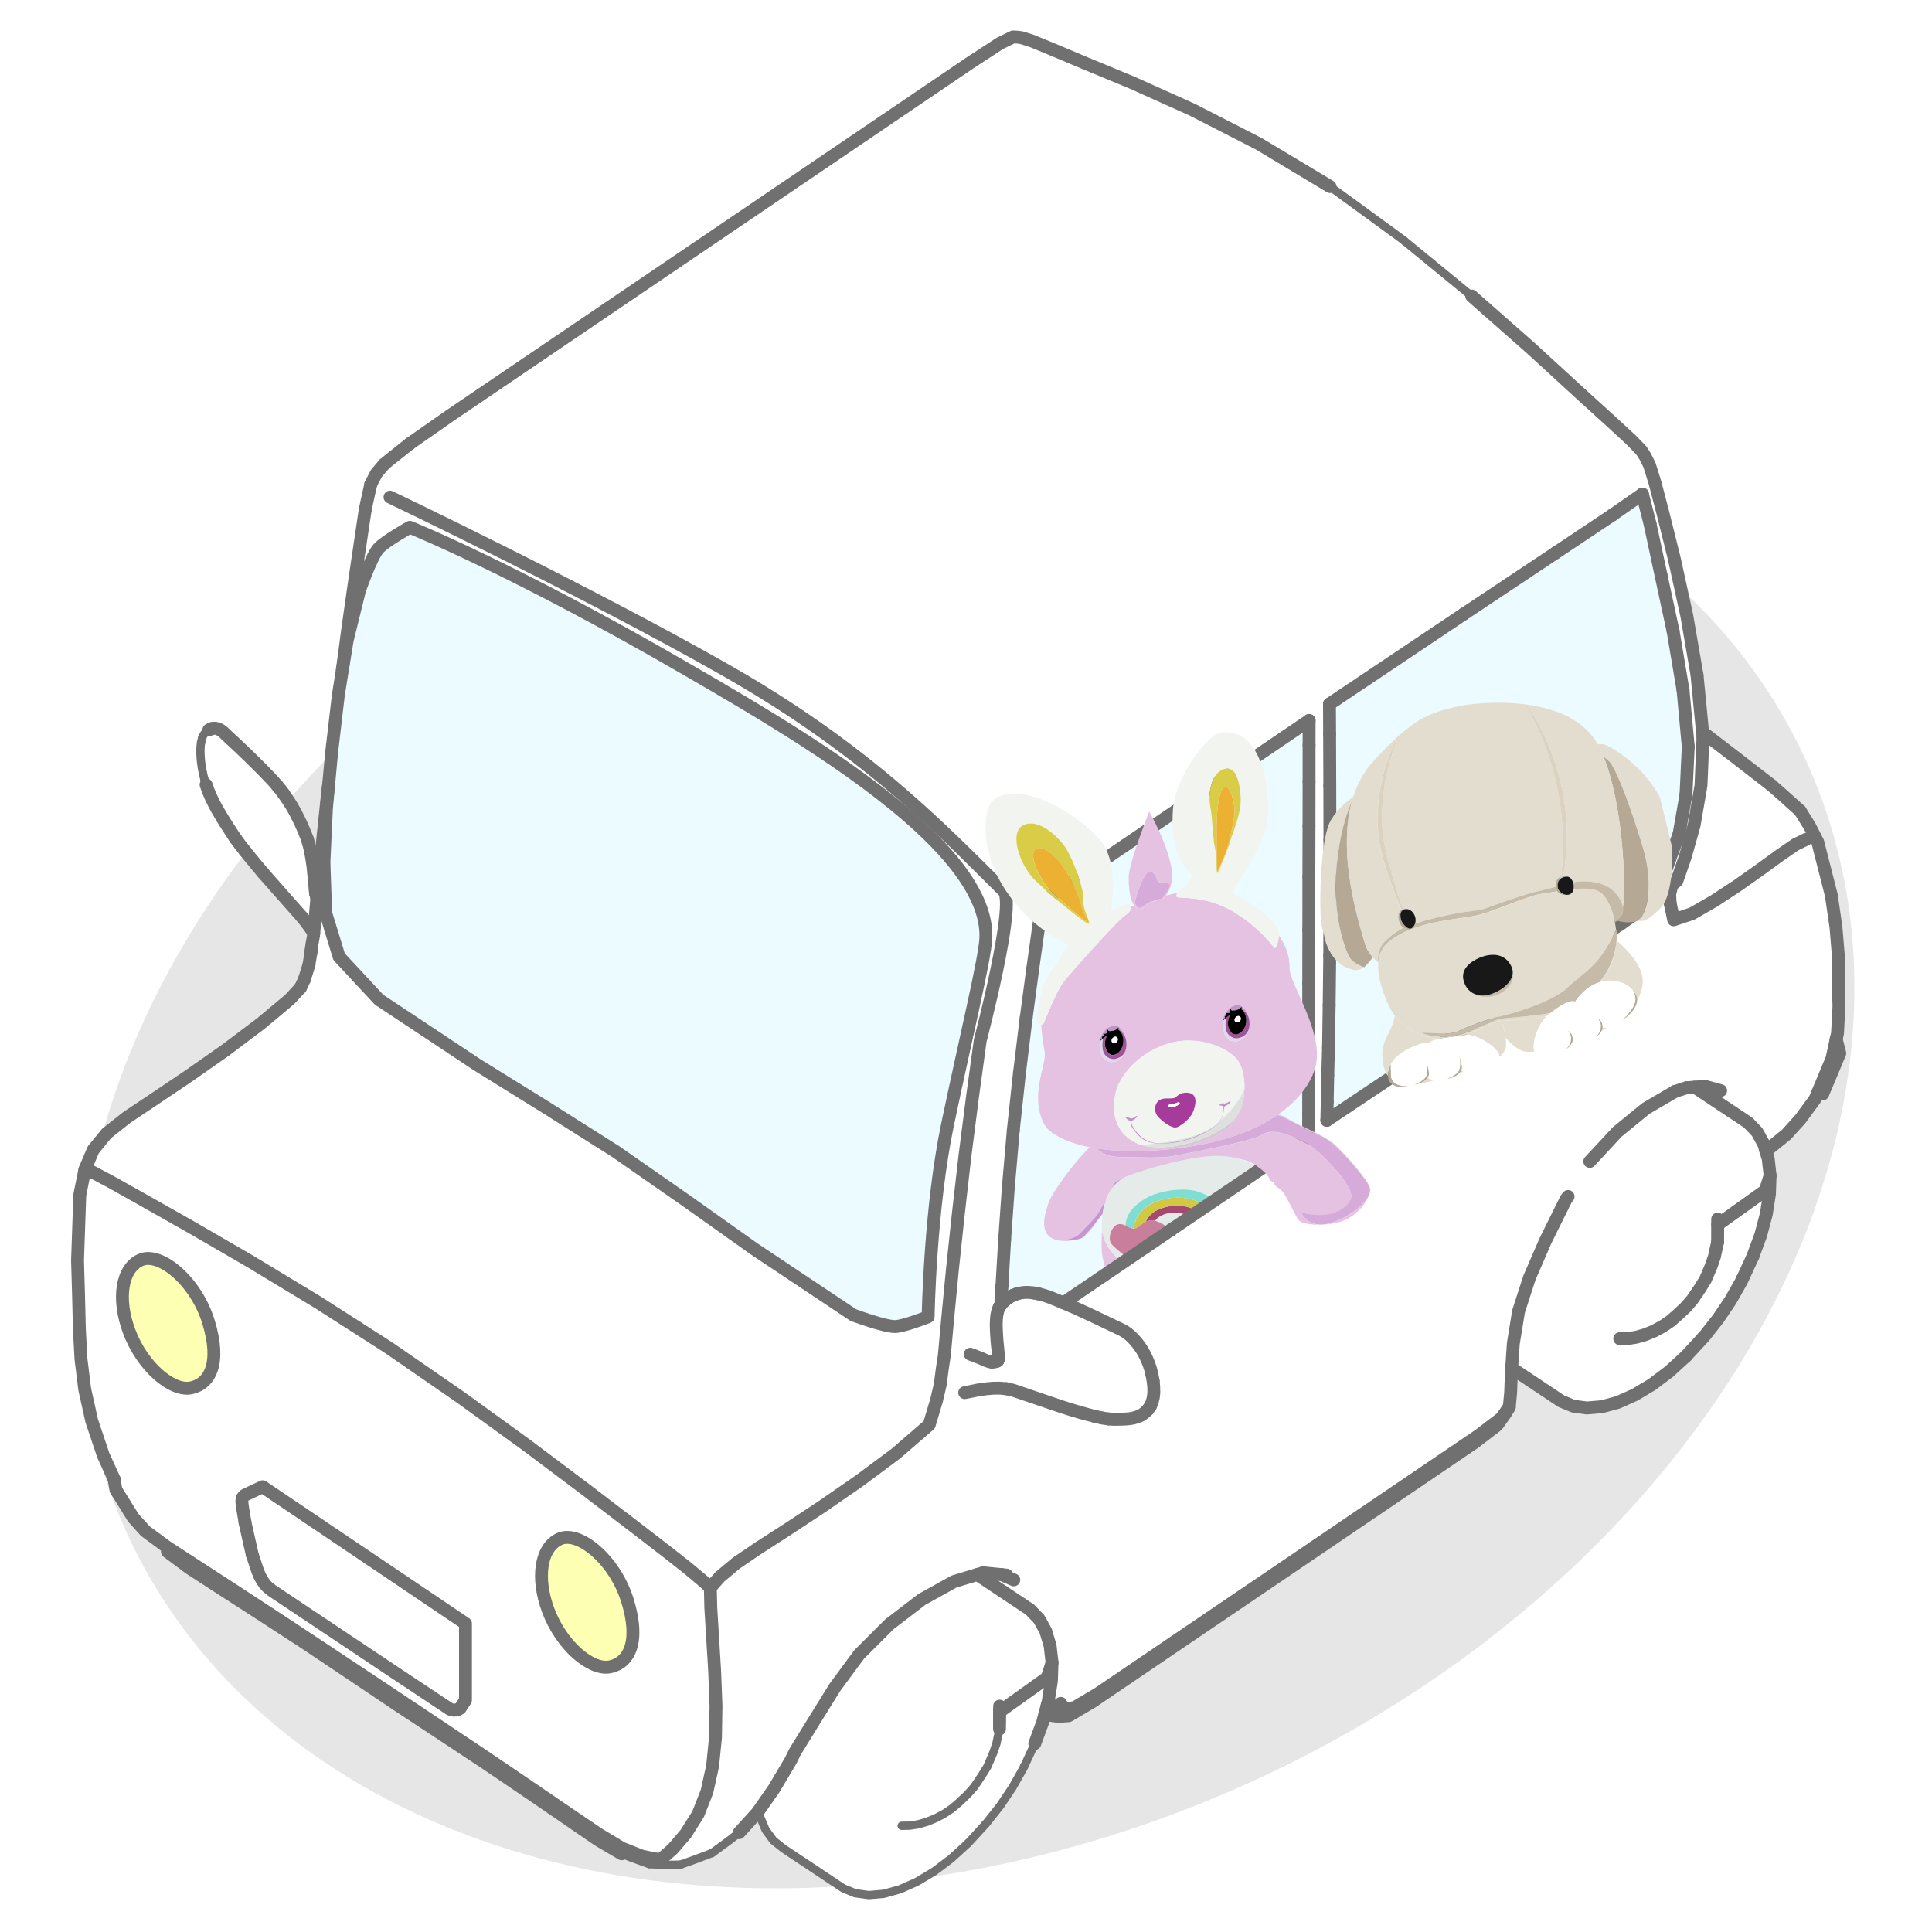 <?xml version="1.0" encoding="utf-8"?>
<!-- Generator: Adobe Illustrator 27.0.1, SVG Export Plug-In . SVG Version: 6.00 Build 0)  -->
<svg version="1.1" id="Layer_1" xmlns="http://www.w3.org/2000/svg" xmlns:xlink="http://www.w3.org/1999/xlink" x="0px" y="0px"
	 viewBox="0 0 300 300" enable-background="new 0 0 300 300" xml:space="preserve">
<filter  id="AI_GaussianBlur_4">
	<feGaussianBlur  stdDeviation="4"></feGaussianBlur>
</filter>
<g>
	<g>
		<g filter="url(#AI_GaussianBlur_4)">
			
				<ellipse transform="matrix(0.907 -0.421 0.421 0.907 -61.02 79.641)" fill="#E6E6E6" cx="150.03" cy="178.15" rx="143.51" ry="108.09"/>
		</g>
		<polygon fill="#ECFBFF" points="160.74,200.81 161.26,200.91 161.92,201.08 162.63,201.3 163.39,201.59 165.03,202.26 
			165.13,202.31 165.13,202.3 165.35,202.16 181.84,190.97 203.2,176.49 203.21,172.85 203.21,167.36 203.21,160.48 203.22,152.68 
			203.23,144.4 203.24,136.13 203.26,128.3 203.27,121.35 203.27,115.73 203.28,111.88 186.76,123.08 171.36,133.53 163.17,139.08 
			162.67,139.48 161.72,141.1 161.57,141.78 161.23,144.25 160.36,150.45 159.34,158.09 158.3,166.61 157.34,175.52 156.58,184.3 
			156,192.5 155.58,199.66 155.44,202.58 155.58,202.39 155.72,202.24 156.05,201.94 156.22,201.81 156.58,201.54 156.95,201.3 
			157.35,201.11 157.78,200.95 157.94,200.89 158.39,200.79 158.87,200.71 159.38,200.68 159.93,200.7 160.52,200.77 		"/>
		<path fill="#ECFBFF" d="M50.68,125.52l-0.39,8.38l0.27,7.85l2.08,6.8l6.21,6.68l15.27,10.13l10.51,6.52l10.97,6.94l10.97,7.64
			l10.55,7.49l15.38,10.26c0,0,4.8,1.79,6.48,1.78c1.34-0.02,5.13-1.52,5.13-1.52s0.28-16.86,3.03-29.92
			c2.73-13.06,5.78-25.61,5.93-28.82c0.24-5.55-3.93-11.47-10.14-17.24c-10.06-9.34-25.46-18.26-36.11-24.44
			C79.88,88.4,63.64,81.88,63.64,81.88s-3.95,2.2-4.91,3.33c-1.15,1.37-2.92,6.51-2.92,6.51l-1.89,7.67l-0.76,4.65l-0.62,3.88
			l-1.04,8.88l-0.46,4.95v0.03L50.68,125.52z"/>
		<path fill="#FFFFFF" d="M13.18,181.61l1.08,0.34l2.92,1.55l5.04,2.83l7.43,4.2l9.24,5.36l10.43,6.31l11.03,7.07l11.03,7.62
			l10.44,7.56l9.24,6.93l7.43,5.68l5.03,3.87l3.28,2.58l2.15,1.81l1.37,1.21l0.07,3.06l0.6,9.88l0.21,5.42l-0.08,4.92l-0.45,4.43
			l-0.87,3.95l-1.37,3.5l-1.91,3.04l-2.02,2.36l-1.66,1.46l-0.24,0.15l-0.12,0.1l-0.04-0.01l-2.73-0.56l-3.07-1.21l-3.68-2.21
			l-4.69-3.18l-6.08-4.15l-7.09-4.8l-7.67-5.14l-7.94-5.28l-7.89-5.24l-7.63-5.04l-7.14-4.67l-6.18-4.01l-4.75-3.09l-3.31-2.44
			l-1.88-2.08l-2.7-4.35l-0.25-1.47l0.04-0.03l-1.76-3.89l-1.79-5.33l-1.09-4.91L12.57,211l-0.25-4.75l-0.12-5.01l-0.17-5.53
			l0.35-10.16L13.18,181.61z M29.68,215.5c2.93-0.62,4.66-3.81,2.7-10.22c-1.96-6.41-7.55-10.96-10.53-9.64
			c-2.98,1.31-3.67,6.06-1.81,11.06C22.11,212.26,26.76,216.14,29.68,215.5z M37.63,233.9l0.41,2.45l0.01,0.08l1.11,4.94l0.81,2.44
			l0.32,0.83l0.37,0.7l0.43,0.62l0.5,0.53l0.04,0.04l0.58,0.45l19.2,12.82l8.47,5.61l0.51,0.15h0.11l0.45-0.02l0.14-0.07l0.38-0.21
			l0.83-1.25V252.1l-31.5-21.24l-2.76,1.3l-0.12,0.11l-0.22,0.25l-0.06,0.11l-0.07,0.5L37.63,233.9z M94.75,258.82
			c2.93-0.63,4.66-3.82,2.7-10.23c-1.96-6.41-7.55-10.96-10.53-9.64c-2.98,1.31-3.67,6.06-1.81,11.06
			C87.18,255.56,91.82,259.44,94.75,258.82z"/>
		<path fill="#FFFFFF" d="M48.23,148.2l-0.25,1.6l-0.72,2.29l-0.6,1.27l-1.67,1.82l-4.42,3.69l-5.54,4.18l-5.76,4.03l-5.32,3.58
			l-4.24,2.83l-3.16,2.5l-2.08,2.56l-1.29,3.05l1.08,0.34l2.92,1.55l5.04,2.83l7.43,4.2l9.24,5.36l10.43,6.31l11.03,7.07l11.03,7.62
			l10.44,7.56l9.24,6.93l7.43,5.68l5.03,3.87l3.28,2.58l2.15,1.81l1.37,1.21l1.48-1.68l2.56-2.14l3.51-2.38l4.43-2.85l5.37-3.54
			l5.78-4l5.66-4.21l5.2-4.49l1.14-3.81L146,215l0.32-2.46l0.32-2.13l0.54-5.92l0.72-7.45l0.9-8.5l1.04-9.08l1.17-9.16l1.2-8.74
			c0,0,5.6-21.27,3.65-23.21c-3.36-3.34-6.96-6.99-11.12-10.84l-1.83,0.97c6.21,5.77,10.38,11.7,10.14,17.24
			c-0.15,3.2-3.19,15.76-5.93,28.82c-2.74,13.06-3.03,29.92-3.03,29.92s-3.79,1.5-5.13,1.52c-1.68,0.01-6.48-1.78-6.48-1.78
			l-15.38-10.26l-10.55-7.49l-10.97-7.64l-10.97-6.94l-10.51-6.52l-15.27-10.13l-6.21-6.68l-2.08-6.8l-0.27-7.85l0.39-8.38
			l0.35-3.75l-0.2,1.61l-0.89,8.5l-0.73,7.45l-0.02,0.21l-0.48,5.36l-0.03,0.35l-0.08,0.47l-0.2,0.99L48.23,148.2z"/>
		<path fill="#FDFFB3" d="M21.85,195.64c-2.98,1.31-3.67,6.06-1.81,11.06c2.07,5.56,6.72,9.43,9.64,8.8
			c2.93-0.62,4.66-3.81,2.7-10.22C30.41,198.87,24.83,194.32,21.85,195.64z"/>
		<polygon fill="#FFFFFF" points="49,138.67 48.94,138.23 48.89,137.61 48.83,136.93 48.76,136.17 48.68,135.38 48.6,134.56 
			48.48,133.72 48.34,132.87 48.18,132.03 47.99,131.22 47.96,131.13 47.91,130.97 47.77,130.45 47.75,130.37 47.48,129.67 
			47.2,128.98 46.9,128.28 46.59,127.61 46.27,126.96 45.94,126.31 45.6,125.68 45.24,125.06 44.86,124.46 44.45,123.85 
			44.04,123.26 43.61,122.68 43.58,122.65 43.55,122.61 43.07,122.02 42.57,121.44 42.04,120.87 40.92,119.7 39.74,118.52 
			38.57,117.37 37.42,116.27 36.37,115.28 35.44,114.42 34.69,113.71 34.38,113.45 34.08,113.28 33.79,113.17 33.64,113.11 
			33.35,113.07 33.17,113.09 32.89,113.13 32.68,113.22 32.43,113.34 32.25,113.45 32.05,113.59 31.84,113.79 31.72,113.96 
			31.54,114.25 31.38,114.64 31.33,114.82 31.22,115.3 31.15,115.87 31.12,116.56 31.14,117.35 31.21,118.25 31.34,119.18 
			31.51,120.07 31.72,120.93 31.74,120.99 31.74,121.03 32,121.84 32.27,122.62 32.58,123.38 32.92,124.13 33.29,124.88 
			33.69,125.62 34.12,126.35 34.57,127.1 35.03,127.85 35.53,128.62 36.02,129.39 36.57,130.21 37.25,131.13 38.03,132.13 
			38.07,132.18 38.09,132.2 38.95,133.27 39.87,134.38 40.81,135.5 41.78,136.61 47,142.52 47.7,143.41 47.72,143.43 48.51,144.56 
			48.72,144.9 49.2,139.54 49.12,139.18 49.01,138.67 		"/>
		<polygon fill="#FFFFFF" points="37.62,232.63 37.55,233.13 37.63,233.9 38.04,236.35 38.05,236.43 39.16,241.37 39.97,243.81 
			40.3,244.64 40.67,245.34 41.1,245.96 41.59,246.48 41.63,246.52 42.21,246.97 61.41,259.79 69.87,265.41 70.38,265.55 
			70.49,265.55 70.94,265.53 71.07,265.47 71.45,265.26 72.28,264.01 72.28,252.1 40.78,230.86 38.02,232.16 37.9,232.27 
			37.68,232.52 		"/>
		<g>
			<g enable-background="new    ">
				<g>
					<path fill="#E5C1E2" d="M200.35,187.07c0.03,0.32,0.05,0.62,0.06,0.86c0.02-0.21,0.04-0.41,0.06-0.61
						C200.43,187.24,200.39,187.15,200.35,187.07 M197.73,185.05c0.11,0.81,0.13,1.7,0.11,2.56c-0.04,1.53-0.25,9.11-9.13,11.57
						c-0.74,0.2-1.45,0.36-2.14,0.46c-7.59,1.18-12.14-3.09-12.57-3.66c-0.47-0.64-2.47-2.26-2.81-4.62
						c-0.02-0.15-0.05-0.45-0.07-0.85c-0.05,1.65-0.09,3.28-0.04,3.74c0.13,1.45,0.66,3.93,2.27,5.09
						c1.04,0.75,10.03,2.42,12.48,2.07c0.01,0,0.03,0,0.04-0.01c2.49-0.39,10.78-4.31,12.57-5.78c1.02-0.84,1.62-4.44,1.95-7.39
						c-0.18-0.51-0.71-1.88-1.55-2.48C198.44,185.49,198.06,185.25,197.73,185.05 M171.2,188.51c-0.01,0.01-0.01,0.01-0.02,0.02
						c0,0.06,0,0.12-0.01,0.19C171.18,188.65,171.19,188.58,171.2,188.51"/>
					<path fill="#D6ABD9" d="M197.28,183.31c0.09,0.07,0.19,0.12,0.29,0.16c0.36,0.14,0.08,0.5,0.96,1.01
						c0.68,0.39,1.21,1.4,1.82,2.6c0.03,0.32,0.05,0.62,0.06,0.86c-0.01,0.11-0.02,0.21-0.03,0.32c-0.18-0.51-0.71-1.88-1.55-2.48
						c-0.39-0.28-0.77-0.52-1.1-0.72c-0.08-0.61-0.21-1.18-0.41-1.65C197.31,183.37,197.29,183.34,197.28,183.31"/>
					<path fill="#E4EBE9" d="M189.9,188.01c0.2-0.12,0.4-0.21,0.57-0.23c0.22-0.03,0.39,0.03,0.51,0.22c0,0,0.77,2.21,1.43,2.14
						c0.65-0.07,2.66,0.23,2.62,0.49c-0.04,0.26-2.25,2.21-2.45,2.88c-0.22,0.67-0.33,2.09-0.96,2.49
						c-0.07,0.05-0.16,0.07-0.26,0.09c-0.78,0.12-2.35-0.58-2.78-0.57c-0.02,0-0.05,0-0.09,0.01c-0.27,0.04-0.86,0.21-1.5,0.38
						c-0.63,0.17-1.31,0.34-1.8,0.42c-0.24,0.04-0.44,0.05-0.57,0.03c-0.67-0.11-0.38-1.25-0.11-1.68c0.28-0.44,0.44-1.08,0.32-1.35
						c-0.12-0.26-1.39-1.55-1.09-2.12c0.31-0.58,1.12-0.8,1.75-0.9c0.13-0.02,0.27-0.03,0.42-0.04c-0.08-0.22-0.2-0.44-0.38-0.65
						c-0.95-1.12-2.56-1.49-3.94-1.27c-0.62,0.1-1.19,0.31-1.64,0.62c-0.24,0.16-0.44,0.37-0.61,0.61c0.9,0.23,2.3,0.96,2.29,2.07
						c0,1.38-3.72,4.81-4.39,4.91c0,0,0,0,0,0c-0.66,0.09-4.35-2.79-4.77-3.53c-0.42-0.74,0-2.45,1.01-2.87
						c0.09-0.04,0.18-0.06,0.27-0.08c0.35-0.05,0.68,0.06,1.01,0.21c0.05-0.69,0.3-1.77,1.21-2.71c1.45-1.5,3.29-2.34,5.51-2.69
						c0.68-0.11,1.4-0.17,2.15-0.18C186.89,184.64,189.13,186.55,189.9,188.01 M185.72,179.79c-2.98,0.47-6.68,1.43-10.28,2.67
						c-0.41,0.14-0.78,0.32-1.12,0.52c-0.69,0.41-1.24,0.94-1.67,1.53c-0.38,0.52-0.67,1.08-0.89,1.65c-0.3,0.79-0.47,1.6-0.57,2.34
						c-0.01,0.07-0.02,0.14-0.02,0.21c-0.07,0.7-0.08,1.32-0.06,1.8c0.01,0.4,0.05,0.7,0.07,0.85c0.34,2.36,2.34,3.98,2.81,4.62
						c0.43,0.58,4.98,4.85,12.57,3.66c0.69-0.11,1.41-0.26,2.14-0.46c8.88-2.46,9.09-10.04,9.13-11.57c0.02-0.87,0-1.76-0.11-2.56
						c-0.08-0.61-0.21-1.18-0.41-1.65c-0.01-0.03-0.03-0.06-0.04-0.09c-0.36-0.79-0.99-1.45-1.78-1.98
						c-0.99-0.67-2.23-1.14-3.51-1.46c-0.53-0.13-1.07-0.23-1.6-0.31C189.27,179.39,187.64,179.49,185.72,179.79"/>
					<path fill="#A7486F" d="M181.7,187.29c1.78-0.28,3.57,0.13,4.8,1.26c0.55,0.51,0.92,0.98,1.16,1.38
						c-0.09,0.08-0.16,0.13-0.22,0.17c-0.06,0.04-0.17,0.07-0.3,0.09c-0.21,0.03-0.5,0.04-0.78,0.06c-0.15,0-0.3,0.01-0.44,0.02
						c-0.08-0.22-0.2-0.44-0.38-0.65c-0.95-1.12-2.56-1.49-3.94-1.27c-0.62,0.1-1.19,0.31-1.64,0.62c-0.24,0.16-0.44,0.37-0.61,0.61
						c-0.22-0.06-0.41-0.08-0.54-0.08c-0.12,0-0.23,0.01-0.33,0.03c-0.23,0.04-0.42,0.1-0.59,0.19c0.33-0.67,0.83-1.31,1.6-1.71
						C180.19,187.64,180.94,187.4,181.7,187.29"/>
					<path fill="#D2C842" d="M181.42,186.08c1.93-0.3,3.95-0.05,5.3,0.95c0.95,0.7,1.53,1.45,1.86,2.04
						c-0.36,0.34-0.69,0.66-0.92,0.86c-0.24-0.4-0.61-0.87-1.16-1.38c-1.22-1.13-3.02-1.54-4.8-1.26c-0.75,0.12-1.51,0.36-2.21,0.72
						c-0.77,0.39-1.27,1.04-1.6,1.71c-0.67,0.33-0.98,0.93-1.7,1.08c-0.01,0-0.02,0-0.03,0.01c-0.06,0.01-0.12,0.01-0.18,0.01
						c0.14-0.87,0.7-2.98,3.04-4.02C179.75,186.45,180.58,186.21,181.42,186.08"/>
					<path fill="#7FDDD3" d="M181.48,184.89c0.68-0.11,1.4-0.17,2.15-0.18c3.26-0.07,5.5,1.85,6.27,3.3
						c-0.42,0.25-0.9,0.66-1.32,1.06c-0.34-0.58-0.91-1.33-1.86-2.04c-1.35-0.99-3.37-1.25-5.3-0.95c-0.84,0.13-1.67,0.37-2.41,0.7
						c-2.34,1.04-2.9,3.15-3.04,4.02c-0.29-0.02-0.61-0.2-0.94-0.37c-0.09-0.05-0.18-0.1-0.28-0.14c0.05-0.69,0.3-1.77,1.21-2.71
						C177.42,186.08,179.25,185.24,181.48,184.89"/>
					<path fill="#C5BA29" d="M190.47,187.77c0.22-0.03,0.39,0.03,0.51,0.22c0,0,0.77,2.21,1.43,2.14c0.65-0.07,2.66,0.23,2.62,0.49
						c-0.04,0.26-2.25,2.21-2.45,2.88c-0.22,0.67-0.33,2.09-0.96,2.49c-0.07,0.05-0.16,0.07-0.26,0.09
						c-0.78,0.12-2.35-0.58-2.78-0.57c-0.02,0-0.05,0-0.09,0.01c-0.27,0.04-0.86,0.21-1.5,0.38c-0.63,0.17-1.31,0.34-1.8,0.42
						c-0.24,0.04-0.44,0.05-0.57,0.03c-0.67-0.11-0.38-1.25-0.11-1.68c0.28-0.44,0.44-1.08,0.32-1.35
						c-0.12-0.26-1.39-1.55-1.09-2.12c0.31-0.58,1.12-0.8,1.75-0.9c0.13-0.02,0.27-0.03,0.42-0.04c0.14-0.01,0.29-0.02,0.44-0.02
						c0.28-0.01,0.57-0.03,0.78-0.06c0.13-0.02,0.24-0.05,0.3-0.09c0.06-0.04,0.13-0.1,0.22-0.17c0.23-0.2,0.56-0.53,0.92-0.86
						c0.43-0.39,0.9-0.81,1.32-1.06C190.11,187.88,190.3,187.8,190.47,187.77"/>
					<path fill="#C97E9C" d="M173.75,190.08c0.35-0.05,0.68,0.06,1.01,0.21c0.09,0.04,0.19,0.09,0.28,0.14
						c0.33,0.18,0.65,0.35,0.94,0.37c0.06,0,0.12,0,0.18-0.01c0.01,0,0.02,0,0.03-0.01c0.72-0.15,1.04-0.75,1.7-1.08
						c0.17-0.08,0.36-0.15,0.59-0.19c0.1-0.02,0.21-0.03,0.33-0.03c0.13,0,0.32,0.02,0.54,0.08c0.9,0.23,2.3,0.96,2.29,2.07
						c0,1.38-3.72,4.81-4.39,4.91c0,0,0,0,0,0c-0.66,0.09-4.35-2.79-4.77-3.53c-0.42-0.74,0-2.45,1.01-2.87
						C173.57,190.12,173.66,190.09,173.75,190.08"/>
				</g>
			</g>
		</g>
		<path fill="#FFFFFF" d="M142.92,128.48c-10.06-9.34-25.46-18.26-36.11-24.44C79.88,88.4,63.64,81.88,63.64,81.88
			s-3.95,2.2-4.91,3.33c-1.15,1.37-2.92,6.51-2.92,6.51l-1.89,7.67l-0.76,4.65l0.86-6.42l1.1-7.78l0.95-6.33l0.64-4.34l0.25-1.21
			l0.62-2.78l0.85-1.65l1.21-1.44l0.79-0.65l3.21-2.56l6.25-4.36l80.68-54.73l4.67-3.04l2.07-1.03L158,5.77l0.61,0.08l1.65,0.53
			l3.11,1.28l5.04,2.12l7.43,3.08l9.24,4.15l2.18,1.11l8.25,4.23l11.03,6.63l11.03,8.05l0.53,0.41l10.43,8.54l9.24,8.13l7.43,6.81
			l5.04,4.58l3.08,2.84l1.56,1.61l0.57,0.88l0.7,1.39l0.86,2.76l1.23,4.7l1.79,7.2l1.91,8.72l1.6,9.28l0.86,8.83v0.04l0.06,0.75
			l-0.31,7.49l-1.06,6.18l-1.39,4.91l-1.29,3.72l-0.79,0.67v0.01l-0.32,1.41l0.06,1.31l0.56,2.66l2.85-0.97l3.44-1.97l3.67-2.41
			l3.52-2.49l3.01-2.19l2.39-1.64l1.69-0.83l1.26-0.64l0.54,1.06l2.11,8.28l0.72,4.97l0.4,4.8l-0.02,4.6l0.08,2.83l-0.22,4.21
			l-0.21,0.92v0.01l-0.44,2.02l-0.21,0.97l-1.16,2.8l-1.04,2.46l-0.44,1.05l-2.26,3.07l-2.18,2.41l-2.72,2.21l-0.49,0.28l0.38,1.29
			l0.29,2.6l-0.1,2.88l-0.49,3.11l-0.86,3.25l-1.23,3.34l-1.55,3.35l-0.1,0.18l-0.18,0.38l-1.65,2.92l-1.88,2.8l-2.07,2.64
			l-0.25,0.27l-0.19,0.22l-2.5,2.7l-2.61,2.38l-2.68,2.02l-2.67,1.6l-2.62,1.16l-2.5,0.68l-2.33,0.21l-2.12-0.28l-1.86-0.77
			l-7.71-5.13l-0.03,0.5l-0.13,3.33l-0.21,2.2l-1.22,1.73l-3.49,2.67L170.49,263l-3.62,2.16l-1.63,0.21l-0.52-0.87l-0.72,0.61
			l-1.4-0.28l0.18-0.67l0.49-3.1l0.1-2.89l-0.29-2.6l-0.67-2.27l-1.04-1.88l-1.4-1.46l-8.2-5.46l-3.6,1.09l-5,2.77l-5.06,3.88
			l-4.67,4.66l-3.79,5.14l-3.22,5.19l-2.97,4.81l-0.68,1.39l-2.57,4.33l-2.36,3.38l-0.3,0.42l-2.75,3.04l-1.5,1.17l-2.7,1.98
			l-2.58,0.99l-2.3,0.82l-2.28,0.04l-2.57-0.12l-1.27-0.46l0.03-0.08l2.28,0.18l0.56-0.32l0.04,0.01l0.12-0.1l0.24-0.15l1.66-1.46
			l2.02-2.36l1.91-3.04l1.37-3.5l0.87-3.95l0.45-4.43l0.08-4.92l-0.21-5.42l-0.6-9.88l-0.07-3.06l1.48-1.68l2.56-2.14l3.51-2.38
			l4.43-2.85l5.37-3.54l5.78-4l5.66-4.21l5.2-4.49l1.14-3.81L146,215l0.32-2.46l0.32-2.13l0.54-5.92l0.72-7.45l0.9-8.5l1.04-9.08
			l1.17-9.16l1.2-8.74c0,0,5.6-21.27,3.65-23.21c-3.36-3.34-6.96-6.99-11.12-10.84L142.92,128.48z M155.58,202.39l0.14-0.15
			l0.33-0.3l0.17-0.13l0.36-0.27l0.37-0.23l0.4-0.2l0.43-0.16l0.16-0.06l0.45-0.11l0.48-0.08l0.52-0.03l0.55,0.02l0.59,0.07
			l0.12,0.03l0.11,0.02l0.52,0.1l0.66,0.17l0.71,0.22l0.75,0.28l1.64,0.67l0.11,0.05v-0.01l0.21-0.14l16.49-11.19l21.35-14.48
			l0.01-3.64v-5.49v-6.88l0.01-7.8l0.01-8.27l0.01-8.27l0.02-7.83l0.01-6.95l0.01-5.62l0.01-3.85l-16.52,11.2l-15.4,10.45
			l-8.19,5.56l-0.5,0.4l-0.41,0.47l-0.31,0.54l-0.23,0.62l-0.15,0.67l-0.34,2.47l-0.87,6.2l-1.02,7.64l-1.04,8.52l-0.96,8.92
			l-0.76,8.78L156,192.5l-0.42,7.17l-0.15,2.92L155.58,202.39z M224.05,161.93l17.08-11.42l10.57-7.06l5.54-3.85l0.78-2.58
			l1.31-3.74l1.4-3.74l1.08-6.16l0.35-7.44l-0.81-8.77l-1.54-9.15l-1.86-8.58l-1.73-8.09l-1.19-4.63l-4.65,3.24l-8.83,5.89
			l-14.22,9.47l-20.9,14l0.02,4.67l0.03,8.01l0.02,8.46v9.07l-0.03,8.84l-0.09,7.75l-0.1,6.63l-0.12,4.23l-0.09,4.16l-0.06,2.84
			L224.05,161.93z"/>
		<path fill="#FDFFB3" d="M86.92,238.95c-2.98,1.31-3.67,6.06-1.81,11.06c2.07,5.56,6.71,9.43,9.64,8.81
			c2.93-0.63,4.66-3.82,2.7-10.23C95.48,242.18,89.9,237.63,86.92,238.95z"/>
		<polygon fill="#FFFFFF" points="163.36,258.16 163.06,255.56 162.39,253.3 161.35,251.41 159.95,249.95 151.75,244.49 
			148.14,245.58 143.14,248.36 138.09,252.23 133.42,256.89 129.63,262.03 126.41,267.22 123.44,272.04 122.76,273.42 
			120.19,277.75 117.83,281.13 118,282.05 118.87,284.13 120.09,285.8 121.65,287.04 130.94,293.22 132.79,293.98 134.91,294.27 
			137.25,294.07 139.75,293.37 142.36,292.21 145.03,290.61 147.7,288.6 150.32,286.21 152.81,283.5 153,283.28 153.25,283 
			155.32,280.38 157.21,277.56 158.86,274.64 159.03,274.27 159.13,274.09 160.68,270.74 161.91,267.41 162.26,266.08 162.6,264.82 
			162.77,264.15 163.26,261.05 		"/>
		<polygon fill="#ECFBFF" points="206.09,171.13 206.03,173.97 224.05,161.93 241.13,150.51 251.7,143.45 257.23,139.6 
			258.01,137.02 259.32,133.28 260.72,129.54 261.8,123.38 262.15,115.94 261.34,107.17 259.8,98.02 257.95,89.44 256.22,81.35 
			255.03,76.72 250.38,79.96 241.55,85.85 227.33,95.32 206.44,109.32 206.46,113.99 206.49,122 206.51,130.45 206.51,139.52 
			206.48,148.36 206.39,156.11 206.29,162.74 206.17,166.97 		"/>
		<polygon fill="#FFFFFF" points="259.6,137.46 259.27,138.87 259.33,140.18 259.89,142.83 262.74,141.87 266.18,139.89 
			269.85,137.48 273.37,134.99 276.38,132.8 278.77,131.16 280.46,130.33 281.72,129.69 281,128.28 279.51,125.89 276.39,123.09 
			275.06,121.93 270.01,118.02 264.38,113.69 264.38,113.72 264.44,114.48 264.13,121.97 263.06,128.15 261.68,133.06 
			260.39,136.78 259.6,137.45 		"/>
		
			<line fill="none" stroke="#707070" stroke-width="2" stroke-linecap="round" stroke-linejoin="round" x1="251.7" y1="143.45" x2="257.23" y2="139.6"/>
		
			<line fill="none" stroke="#707070" stroke-width="2" stroke-linecap="round" stroke-linejoin="round" x1="206.46" y1="113.99" x2="206.49" y2="122"/>
		
			<line fill="none" stroke="#707070" stroke-width="2" stroke-linecap="round" stroke-linejoin="round" x1="227.33" y1="95.32" x2="206.44" y2="109.32"/>
		
			<line fill="none" stroke="#707070" stroke-width="2" stroke-linecap="round" stroke-linejoin="round" x1="241.13" y1="150.51" x2="251.7" y2="143.45"/>
		
			<line fill="none" stroke="#707070" stroke-width="2" stroke-linecap="round" stroke-linejoin="round" x1="203.27" y1="115.73" x2="203.28" y2="111.88"/>
		
			<line fill="none" stroke="#707070" stroke-width="2" stroke-linecap="round" stroke-linejoin="round" x1="154.95" y1="211.23" x2="154.93" y2="211.27"/>
		
			<line fill="none" stroke="#707070" stroke-width="2" stroke-linecap="round" stroke-linejoin="round" x1="155" y1="210.97" x2="154.95" y2="211.23"/>
		<polyline fill="none" stroke="#707070" stroke-width="2" stroke-linecap="round" stroke-linejoin="round" points="155.17,202.94 
			154.97,203.45 154.92,203.62 154.79,204.22 154.72,204.91 154.69,205.65 154.71,206.43 154.75,207.22 154.8,208 154.87,208.75 
			154.94,209.45 155,210.07 155.02,210.58 155,210.97 		"/>
		<polyline fill="none" stroke="#707070" stroke-width="2" stroke-linecap="round" stroke-linejoin="round" points="169.97,219.92 
			168.76,219.61 167.46,219.25 166.11,218.84 164.73,218.4 157.26,215.86 156.3,215.65 156.22,215.63 		"/>
		<polyline fill="none" stroke="#707070" stroke-width="2" stroke-linecap="round" stroke-linejoin="round" points="154.71,211.39 
			154.43,211.48 154.02,211.51 		"/>
		<polyline fill="none" stroke="#707070" stroke-width="2" stroke-linecap="round" stroke-linejoin="round" points="154.93,211.27 
			154.92,211.28 154.72,211.39 154.71,211.39 154.68,211.41 		"/>
		<polyline fill="none" stroke="#707070" stroke-width="2" stroke-linecap="round" stroke-linejoin="round" points="161.26,200.91 
			160.74,200.81 160.63,200.8 160.52,200.77 160.74,200.81 160.77,200.81 		"/>
		<polyline fill="none" stroke="#707070" stroke-width="2" stroke-linecap="round" stroke-linejoin="round" points="161.26,200.91 
			161.92,201.08 162.63,201.3 163.39,201.59 165.03,202.26 165.13,202.31 166.76,203 168.48,203.79 170.16,204.57 171.72,205.32 
			173.09,205.97 174.2,206.5 174.66,206.76 175.13,207.09 175.59,207.48 176.05,207.94 176.5,208.45 176.94,209.02 177.35,209.63 
			177.73,210.31 178.08,211.02 178.39,211.78 178.66,212.59 178.87,213.43 		"/>
		<polyline fill="none" stroke="#707070" stroke-width="2" stroke-linecap="round" stroke-linejoin="round" points="155.58,202.39 
			155.44,202.58 155.3,202.77 		"/>
		<polyline fill="none" stroke="#707070" stroke-width="2" stroke-linecap="round" stroke-linejoin="round" points="155.22,264.93 
			155.2,266.3 155.2,268.47 155.22,267.11 155.22,265.79 		"/>
		<polyline fill="none" stroke="#707070" stroke-width="2" stroke-linecap="round" stroke-linejoin="round" points="163.36,258.16 
			162.62,260.5 155.22,265.79 		"/>
		<path fill="none" stroke="#707070" stroke-width="2" stroke-linecap="round" stroke-linejoin="round" d="M51.04,121.77l-0.35,3.75
			l-0.39,8.38l0.27,7.85l2.08,6.8l6.21,6.68l15.27,10.13l10.51,6.52l10.97,6.94l10.97,7.64l10.55,7.49l15.38,10.26
			c0,0,4.8,1.79,6.48,1.78c1.34-0.02,5.13-1.52,5.13-1.52s0.28-16.86,3.03-29.92c2.73-13.06,5.78-25.61,5.93-28.82
			c0.24-5.55-3.93-11.47-10.14-17.24c-10.06-9.34-25.46-18.26-36.11-24.44C79.88,88.4,63.64,81.88,63.64,81.88s-3.95,2.2-4.91,3.33
			c-1.15,1.37-2.92,6.51-2.92,6.51l-1.89,7.67l-0.76,4.65l-0.62,3.88l-1.04,8.88l-0.46,4.95"/>
		<path fill="none" stroke="#707070" stroke-width="2" stroke-linecap="round" stroke-linejoin="round" d="M102.58,288.7l0.24-0.15
			l1.66-1.46l2.02-2.36l1.91-3.04l1.37-3.5l0.87-3.95l0.45-4.43l0.08-4.92l-0.21-5.42l-0.6-9.88l-0.07-3.06l1.48-1.68l2.56-2.14
			l3.51-2.38l4.43-2.85l5.37-3.54l5.78-4l5.66-4.21l5.2-4.49l1.14-3.81L146,215l0.32-2.46l0.32-2.13l0.54-5.92l0.72-7.45l0.9-8.5
			l1.04-9.08l1.17-9.16l1.2-8.74c0,0,5.6-21.27,3.65-23.21c-3.36-3.34-6.96-6.99-11.12-10.84c-7.94-7.34-17.91-15.42-32.09-23.47
			c-21.6-12.28-52.09-26.85-52.09-26.85"/>
		<polyline fill="none" stroke="#707070" stroke-width="2" stroke-linecap="round" stroke-linejoin="round" points="280.46,130.33 
			278.77,131.16 276.38,132.8 273.37,134.99 269.85,137.48 266.18,139.89 262.74,141.87 259.89,142.83 259.33,140.18 		"/>
		<polyline fill="none" stroke="#707070" stroke-width="2" stroke-linecap="round" stroke-linejoin="round" points="259.6,137.45 
			260.39,136.78 261.68,133.06 263.06,128.15 264.13,121.97 264.44,114.48 		"/>
		<polyline fill="none" stroke="#707070" stroke-width="2" stroke-linecap="round" stroke-linejoin="round" points="257.6,139.16 
			258.39,138.5 259.6,137.46 		"/>
		<polyline fill="none" stroke="#707070" stroke-width="2" stroke-linecap="round" stroke-linejoin="round" points="246.86,180.35 
			251.12,175.76 255.58,172.12 260.07,169.49 		"/>
		<polyline fill="none" stroke="#707070" stroke-width="2" stroke-linecap="round" stroke-linejoin="round" points="261.87,168.91 
			263.16,168.81 264.74,168.68 267.18,169.35 		"/>
		<polyline fill="none" stroke="#707070" stroke-width="2" stroke-linecap="round" stroke-linejoin="round" points="152.67,244.22 
			155.5,244.5 156.31,244.58 		"/>
		<polyline fill="none" stroke="#707070" stroke-width="2" stroke-linecap="round" stroke-linejoin="round" points="264.44,114.48 
			264.38,113.72 264.38,113.69 263.52,104.86 263.58,105.61 264.36,113.67 		"/>
		<polyline fill="none" stroke="#707070" stroke-width="2" stroke-linecap="round" stroke-linejoin="round" points="259.23,139.06 
			259.27,138.87 259.6,137.46 259.6,137.45 		"/>
		<polyline fill="none" stroke="#707070" stroke-width="2" stroke-linecap="round" stroke-linejoin="round" points="228.52,45.97 
			237.75,54.1 245.18,60.91 250.22,65.49 253.3,68.33 254.86,69.94 255.43,70.82 256.13,72.21 256.99,74.97 258.22,79.67 
			260.01,86.86 261.92,95.58 263.52,104.86 		"/>
		
			<line fill="none" stroke="#707070" stroke-width="1.29" stroke-linecap="round" stroke-linejoin="round" x1="228.52" y1="45.97" x2="218.09" y2="37.42"/>
		<polyline fill="none" stroke="#707070" stroke-width="1.29" stroke-linecap="round" stroke-linejoin="round" points="
			206.53,28.97 217.56,37.01 218.09,37.42 		"/>
		<polyline fill="none" stroke="#707070" stroke-width="2" stroke-linecap="round" stroke-linejoin="round" points="206.53,28.97 
			195.49,22.34 187.24,18.11 185.06,17 175.83,12.85 168.4,9.77 163.36,7.65 160.25,6.37 158.6,5.85 158,5.77 157.31,5.73 
			155.24,6.75 150.58,9.79 69.89,64.52 63.64,68.89 		"/>
		<polyline fill="none" stroke="#707070" stroke-width="2" stroke-linecap="round" stroke-linejoin="round" points="47.72,143.43 
			48.51,144.56 48.72,144.9 		"/>
		<polyline fill="none" stroke="#707070" stroke-width="2" stroke-linecap="round" stroke-linejoin="round" points="266.72,189.3 
			266.71,190.67 266.71,192.85 266.72,191.48 266.72,190.16 		"/>
		<polyline fill="none" stroke="#707070" stroke-width="2" stroke-linecap="round" stroke-linejoin="round" points="102.58,288.7 
			102.47,288.79 102.43,288.78 99.69,288.23 96.63,287.02 92.95,284.81 88.26,281.63 82.18,277.48 75.09,272.67 67.41,267.54 
			59.47,262.25 51.58,257.01 43.96,251.97 36.82,247.3 30.64,243.29 25.89,240.2 22.58,237.76 20.7,235.68 18,231.34 17.75,229.86 
			17.79,229.83 		"/>
		
			<line fill="none" stroke="#707070" stroke-width="2" stroke-linecap="round" stroke-linejoin="round" x1="165.35" y1="202.16" x2="165.13" y2="202.3"/>
		<polyline fill="none" stroke="#707070" stroke-width="2" stroke-linecap="round" stroke-linejoin="round" points="274.86,182.54 
			274.12,184.87 266.72,190.16 		"/>
		
			<line fill="none" stroke="#707070" stroke-width="2" stroke-linecap="round" stroke-linejoin="round" x1="186.76" y1="123.08" x2="203.28" y2="111.88"/>
		
			<line fill="none" stroke="#707070" stroke-width="2" stroke-linecap="round" stroke-linejoin="round" x1="155.44" y1="202.58" x2="155.58" y2="199.66"/>
		
			<line fill="none" stroke="#707070" stroke-width="2" stroke-linecap="round" stroke-linejoin="round" x1="259.8" y1="98.02" x2="261.34" y2="107.17"/>
		
			<line fill="none" stroke="#707070" stroke-width="2" stroke-linecap="round" stroke-linejoin="round" x1="257.95" y1="89.44" x2="259.8" y2="98.02"/>
		
			<line fill="none" stroke="#707070" stroke-width="2" stroke-linecap="round" stroke-linejoin="round" x1="256.22" y1="81.35" x2="257.95" y2="89.44"/>
		
			<line fill="none" stroke="#707070" stroke-width="2" stroke-linecap="round" stroke-linejoin="round" x1="256.22" y1="81.35" x2="255.03" y2="76.72"/>
		
			<line fill="none" stroke="#707070" stroke-width="2" stroke-linecap="round" stroke-linejoin="round" x1="250.38" y1="79.96" x2="255.03" y2="76.72"/>
		
			<line fill="none" stroke="#707070" stroke-width="2" stroke-linecap="round" stroke-linejoin="round" x1="260.72" y1="129.54" x2="259.32" y2="133.28"/>
		
			<line fill="none" stroke="#707070" stroke-width="2" stroke-linecap="round" stroke-linejoin="round" x1="262.15" y1="115.94" x2="261.34" y2="107.17"/>
		
			<line fill="none" stroke="#707070" stroke-width="2" stroke-linecap="round" stroke-linejoin="round" x1="261.8" y1="123.38" x2="260.72" y2="129.54"/>
		
			<line fill="none" stroke="#707070" stroke-width="2" stroke-linecap="round" stroke-linejoin="round" x1="261.8" y1="123.38" x2="262.15" y2="115.94"/>
		
			<line fill="none" stroke="#707070" stroke-width="2" stroke-linecap="round" stroke-linejoin="round" x1="258.01" y1="137.02" x2="259.32" y2="133.28"/>
		
			<line fill="none" stroke="#707070" stroke-width="2" stroke-linecap="round" stroke-linejoin="round" x1="257.23" y1="139.6" x2="258.01" y2="137.02"/>
		
			<line fill="none" stroke="#707070" stroke-width="2" stroke-linecap="round" stroke-linejoin="round" x1="206.51" y1="130.45" x2="206.51" y2="139.52"/>
		
			<line fill="none" stroke="#707070" stroke-width="2" stroke-linecap="round" stroke-linejoin="round" x1="206.49" y1="122" x2="206.51" y2="130.45"/>
		
			<line fill="none" stroke="#707070" stroke-width="2" stroke-linecap="round" stroke-linejoin="round" x1="206.44" y1="109.32" x2="206.46" y2="113.99"/>
		
			<line fill="none" stroke="#707070" stroke-width="2" stroke-linecap="round" stroke-linejoin="round" x1="241.55" y1="85.85" x2="250.38" y2="79.96"/>
		
			<line fill="none" stroke="#707070" stroke-width="2" stroke-linecap="round" stroke-linejoin="round" x1="241.55" y1="85.85" x2="227.33" y2="95.32"/>
		
			<line fill="none" stroke="#707070" stroke-width="2" stroke-linecap="round" stroke-linejoin="round" x1="206.29" y1="162.74" x2="206.17" y2="166.97"/>
		
			<line fill="none" stroke="#707070" stroke-width="2" stroke-linecap="round" stroke-linejoin="round" x1="206.39" y1="156.11" x2="206.29" y2="162.74"/>
		
			<line fill="none" stroke="#707070" stroke-width="2" stroke-linecap="round" stroke-linejoin="round" x1="206.48" y1="148.36" x2="206.51" y2="139.52"/>
		
			<line fill="none" stroke="#707070" stroke-width="2" stroke-linecap="round" stroke-linejoin="round" x1="206.48" y1="148.36" x2="206.39" y2="156.11"/>
		
			<line fill="none" stroke="#707070" stroke-width="2" stroke-linecap="round" stroke-linejoin="round" x1="206.09" y1="171.13" x2="206.17" y2="166.97"/>
		
			<line fill="none" stroke="#707070" stroke-width="2" stroke-linecap="round" stroke-linejoin="round" x1="206.09" y1="171.13" x2="206.03" y2="173.97"/>
		
			<line fill="none" stroke="#707070" stroke-width="2" stroke-linecap="round" stroke-linejoin="round" x1="224.05" y1="161.93" x2="206.03" y2="173.97"/>
		
			<line fill="none" stroke="#707070" stroke-width="2" stroke-linecap="round" stroke-linejoin="round" x1="224.05" y1="161.93" x2="241.13" y2="150.51"/>
		
			<line fill="none" stroke="#707070" stroke-width="2" stroke-linecap="round" stroke-linejoin="round" x1="159.34" y1="158.09" x2="160.36" y2="150.45"/>
		
			<line fill="none" stroke="#707070" stroke-width="2" stroke-linecap="round" stroke-linejoin="round" x1="158.3" y1="166.61" x2="159.34" y2="158.09"/>
		
			<line fill="none" stroke="#707070" stroke-width="2" stroke-linecap="round" stroke-linejoin="round" x1="161.23" y1="144.25" x2="160.36" y2="150.45"/>
		
			<line fill="none" stroke="#707070" stroke-width="2" stroke-linecap="round" stroke-linejoin="round" x1="161.57" y1="141.78" x2="161.23" y2="144.25"/>
		
			<line fill="none" stroke="#707070" stroke-width="2" stroke-linecap="round" stroke-linejoin="round" x1="161.72" y1="141.1" x2="161.57" y2="141.78"/>
		
			<line fill="none" stroke="#707070" stroke-width="2" stroke-linecap="round" stroke-linejoin="round" x1="161.95" y1="140.49" x2="161.72" y2="141.1"/>
		
			<line fill="none" stroke="#707070" stroke-width="2" stroke-linecap="round" stroke-linejoin="round" x1="162.26" y1="139.95" x2="161.72" y2="141.1"/>
		
			<line fill="none" stroke="#707070" stroke-width="2" stroke-linecap="round" stroke-linejoin="round" x1="162.26" y1="139.95" x2="161.95" y2="140.49"/>
		
			<line fill="none" stroke="#707070" stroke-width="2" stroke-linecap="round" stroke-linejoin="round" x1="162.67" y1="139.48" x2="161.72" y2="141.1"/>
		
			<line fill="none" stroke="#707070" stroke-width="2" stroke-linecap="round" stroke-linejoin="round" x1="162.67" y1="139.48" x2="162.26" y2="139.95"/>
		
			<line fill="none" stroke="#707070" stroke-width="2" stroke-linecap="round" stroke-linejoin="round" x1="163.17" y1="139.08" x2="162.67" y2="139.48"/>
		
			<line fill="none" stroke="#707070" stroke-width="2" stroke-linecap="round" stroke-linejoin="round" x1="157.34" y1="175.52" x2="158.3" y2="166.61"/>
		
			<line fill="none" stroke="#707070" stroke-width="2" stroke-linecap="round" stroke-linejoin="round" x1="157.34" y1="175.52" x2="156.58" y2="184.3"/>
		
			<line fill="none" stroke="#707070" stroke-width="2" stroke-linecap="round" stroke-linejoin="round" x1="156" y1="192.5" x2="156.58" y2="184.3"/>
		
			<line fill="none" stroke="#707070" stroke-width="2" stroke-linecap="round" stroke-linejoin="round" x1="155.58" y1="199.66" x2="156" y2="192.5"/>
		
			<line fill="none" stroke="#707070" stroke-width="2" stroke-linecap="round" stroke-linejoin="round" x1="203.26" y1="128.3" x2="203.24" y2="136.13"/>
		
			<line fill="none" stroke="#707070" stroke-width="2" stroke-linecap="round" stroke-linejoin="round" x1="203.27" y1="121.35" x2="203.26" y2="128.3"/>
		
			<line fill="none" stroke="#707070" stroke-width="2" stroke-linecap="round" stroke-linejoin="round" x1="203.27" y1="115.73" x2="203.27" y2="121.35"/>
		
			<line fill="none" stroke="#707070" stroke-width="2" stroke-linecap="round" stroke-linejoin="round" x1="171.36" y1="133.53" x2="163.17" y2="139.08"/>
		
			<line fill="none" stroke="#707070" stroke-width="2" stroke-linecap="round" stroke-linejoin="round" x1="186.76" y1="123.08" x2="171.36" y2="133.53"/>
		
			<line fill="none" stroke="#707070" stroke-width="2" stroke-linecap="round" stroke-linejoin="round" x1="203.21" y1="160.48" x2="203.21" y2="167.36"/>
		
			<line fill="none" stroke="#707070" stroke-width="2" stroke-linecap="round" stroke-linejoin="round" x1="203.23" y1="144.4" x2="203.24" y2="136.13"/>
		
			<line fill="none" stroke="#707070" stroke-width="2" stroke-linecap="round" stroke-linejoin="round" x1="203.22" y1="152.68" x2="203.21" y2="160.48"/>
		
			<line fill="none" stroke="#707070" stroke-width="2" stroke-linecap="round" stroke-linejoin="round" x1="203.22" y1="152.68" x2="203.23" y2="144.4"/>
		
			<line fill="none" stroke="#707070" stroke-width="2" stroke-linecap="round" stroke-linejoin="round" x1="203.21" y1="172.85" x2="203.21" y2="167.36"/>
		
			<line fill="none" stroke="#707070" stroke-width="2" stroke-linecap="round" stroke-linejoin="round" x1="203.2" y1="176.49" x2="203.21" y2="172.85"/>
		
			<line fill="none" stroke="#707070" stroke-width="2" stroke-linecap="round" stroke-linejoin="round" x1="181.84" y1="190.97" x2="203.2" y2="176.49"/>
		
			<line fill="none" stroke="#707070" stroke-width="2" stroke-linecap="round" stroke-linejoin="round" x1="165.35" y1="202.16" x2="181.84" y2="190.97"/>
		
			<line fill="none" stroke="#707070" stroke-width="2" stroke-linecap="round" stroke-linejoin="round" x1="155.17" y1="202.94" x2="155.3" y2="202.77"/>
		<polyline fill="none" stroke="#707070" stroke-width="2" stroke-linecap="round" stroke-linejoin="round" points="171.14,220.18 
			171.06,220.17 169.97,219.92 		"/>
		<polyline fill="none" stroke="#707070" stroke-width="2" stroke-linecap="round" stroke-linejoin="round" points="171.14,220.18 
			171.18,220.19 172.13,220.33 		"/>
		<polyline fill="none" stroke="#707070" stroke-width="2" stroke-linecap="round" stroke-linejoin="round" points="154.02,211.51 
			153.99,211.51 153.64,211.45 153.16,211.28 152.71,211.09 152.29,210.9 151.87,210.74 151.46,210.58 151.06,210.42 150.66,210.28 
					"/>
		<polyline fill="none" stroke="#707070" stroke-width="2" stroke-linecap="round" stroke-linejoin="round" points="157.35,201.11 
			157.78,200.95 157.94,200.89 		"/>
		<polyline fill="none" stroke="#707070" stroke-width="2" stroke-linecap="round" stroke-linejoin="round" points="178.87,213.43 
			178.9,213.56 179.06,214.45 		"/>
		<polyline fill="none" stroke="#707070" stroke-width="2" stroke-linecap="round" stroke-linejoin="round" points="154.92,211.28 
			154.91,211.3 154.85,211.36 		"/>
		<polyline fill="none" stroke="#707070" stroke-width="2" stroke-linecap="round" stroke-linejoin="round" points="149.8,216.25 
			150.81,216.05 151.95,215.82 153.08,215.66 154.19,215.56 155.28,215.55 156.3,215.65 		"/>
		<polyline fill="none" stroke="#707070" stroke-width="2" stroke-linecap="round" stroke-linejoin="round" points="157.35,201.11 
			156.95,201.3 156.58,201.54 		"/>
		<polyline fill="none" stroke="#707070" stroke-width="2" stroke-linecap="round" stroke-linejoin="round" points="160.52,200.77 
			159.93,200.7 159.38,200.68 158.87,200.71 158.39,200.79 157.94,200.89 		"/>
		<polyline fill="none" stroke="#707070" stroke-width="2" stroke-linecap="round" stroke-linejoin="round" points="179.06,214.45 
			179.15,215.36 179.17,216.23 179.09,216.97 178.93,217.6 178.88,217.77 178.66,218.29 		"/>
		<polyline fill="none" stroke="#707070" stroke-width="2" stroke-linecap="round" stroke-linejoin="round" points="156.05,201.94 
			155.72,202.24 155.58,202.39 		"/>
		<polyline fill="none" stroke="#707070" stroke-width="2" stroke-linecap="round" stroke-linejoin="round" points="156.58,201.54 
			156.22,201.81 156.05,201.94 		"/>
		<polyline fill="none" stroke="#707070" stroke-width="2" stroke-linecap="round" stroke-linejoin="round" points="178.23,218.9 
			178.09,219.04 177.73,219.38 177.56,219.51 177.14,219.79 176.67,219.98 176.5,220.04 175.98,220.19 175.43,220.29 174.83,220.34 
			174.21,220.37 173.56,220.38 172.9,220.39 172.13,220.33 		"/>
		<polyline fill="none" stroke="#707070" stroke-width="2" stroke-linecap="round" stroke-linejoin="round" points="178.23,218.9 
			178.36,218.72 178.66,218.29 		"/>
		<polyline fill="none" stroke="#707070" stroke-width="2" stroke-linecap="round" stroke-linejoin="round" points="39.16,241.37 
			39.97,243.81 40.3,244.64 40.67,245.34 41.1,245.96 41.59,246.48 41.63,246.52 42.21,246.97 61.41,259.79 69.87,265.41 
			70.38,265.55 70.49,265.55 70.94,265.53 		"/>
		<polyline fill="none" stroke="#707070" stroke-width="2" stroke-linecap="round" stroke-linejoin="round" points="39.16,241.37 
			38.05,236.43 38.04,236.35 		"/>
		<polyline fill="none" stroke="#707070" stroke-width="2" stroke-linecap="round" stroke-linejoin="round" points="38.04,236.35 
			37.63,233.9 37.55,233.13 37.62,232.63 37.68,232.52 37.9,232.27 38.02,232.16 40.78,230.86 72.28,252.1 72.28,264.01 
			71.45,265.26 71.07,265.47 70.94,265.53 		"/>
		<polyline fill="none" stroke="#707070" stroke-width="1.29" stroke-linecap="round" stroke-linejoin="round" points="
			155.2,268.47 154.72,270.75 154.23,272.18 153.31,274.32 152.46,275.7 151.26,277.48 150.21,278.66 148.91,279.89 147.86,280.79 
			146.65,281.61 145.32,282.32 143.93,282.89 142.54,283.29 141.22,283.49 140.01,283.51 		"/>
		
			<line fill="none" stroke="#707070" stroke-width="1.29" stroke-linecap="round" stroke-linejoin="round" x1="285.68" y1="163.54" x2="284.68" y2="163.4"/>
		<polyline fill="none" stroke="#707070" stroke-width="1.29" stroke-linecap="round" stroke-linejoin="round" points="
			99.6,288.93 101.87,289.11 102.43,288.78 		"/>
		
			<line fill="none" stroke="#707070" stroke-width="2" stroke-linecap="round" stroke-linejoin="round" x1="259.27" y1="138.87" x2="259.33" y2="140.18"/>
		
			<line fill="none" stroke="#707070" stroke-width="2" stroke-linecap="round" stroke-linejoin="round" x1="261.87" y1="168.91" x2="260.07" y2="169.49"/>
		<polyline fill="none" stroke="#707070" stroke-width="2" stroke-linecap="round" stroke-linejoin="round" points="110.32,246.52 
			108.95,245.31 106.8,243.51 103.52,240.93 98.49,237.06 91.06,231.38 81.82,224.44 71.39,216.89 60.35,209.27 49.32,202.2 
			38.89,195.89 29.65,190.53 22.22,186.33 17.18,183.5 14.26,181.95 13.18,181.61 		"/>
		<polyline fill="none" stroke="#707070" stroke-width="2" stroke-linecap="round" stroke-linejoin="round" points="234.36,218.48 
			233.13,220.21 229.65,222.87 170.49,263 166.86,265.16 165.23,265.37 164.71,264.5 163.99,265.1 162.6,264.82 		"/>
		<polyline fill="none" stroke="#707070" stroke-width="2" stroke-linecap="round" stroke-linejoin="round" points="155.48,244.49 
			155.5,244.5 157.42,245.32 		"/>
		
			<line fill="none" stroke="#707070" stroke-width="2" stroke-linecap="round" stroke-linejoin="round" x1="47.26" y1="152.1" x2="46.66" y2="153.37"/>
		
			<line fill="none" stroke="#707070" stroke-width="1.29" stroke-linecap="round" stroke-linejoin="round" x1="21.11" y1="208.86" x2="21.13" y2="208.84"/>
		<polyline fill="none" stroke="#707070" stroke-width="2" stroke-linecap="round" stroke-linejoin="round" points="266.71,192.85 
			266.22,195.11 265.73,196.56 264.82,198.69 263.96,200.07 262.76,201.84 261.72,203.03 260.41,204.25 259.36,205.16 
			258.15,205.98 256.82,206.69 255.43,207.26 254.04,207.65 252.72,207.86 251.51,207.87 		"/>
		<polyline fill="none" stroke="#707070" stroke-width="1.29" stroke-linecap="round" stroke-linejoin="round" points="
			32.43,113.34 32.25,113.45 32.05,113.59 31.84,113.79 31.72,113.96 31.54,114.25 31.38,114.64 		"/>
		<polyline fill="none" stroke="#707070" stroke-width="2" stroke-linecap="round" stroke-linejoin="round" points="44.04,123.26 
			44.45,123.85 44.86,124.46 45.24,125.06 45.6,125.68 45.94,126.31 46.27,126.96 46.59,127.61 46.9,128.28 47.2,128.98 
			47.48,129.67 47.75,130.37 		"/>
		<polyline fill="none" stroke="#707070" stroke-width="2" stroke-linecap="round" stroke-linejoin="round" points="32,121.84 
			32.27,122.62 32.58,123.38 32.92,124.13 33.29,124.88 33.69,125.62 34.12,126.35 34.57,127.1 35.03,127.85 35.53,128.62 
			36.02,129.39 36.57,130.21 		"/>
		<polyline fill="none" stroke="#707070" stroke-width="2" stroke-linecap="round" stroke-linejoin="round" points="38.07,132.18 
			38.03,132.13 37.25,131.13 36.57,130.21 		"/>
		<polyline fill="none" stroke="#707070" stroke-width="2" stroke-linecap="round" stroke-linejoin="round" points="43.07,122.02 
			42.57,121.44 42.04,120.87 40.92,119.7 39.74,118.52 38.57,117.37 37.42,116.27 36.37,115.28 35.44,114.42 34.69,113.71 
			34.38,113.45 34.08,113.28 33.79,113.17 33.64,113.11 33.35,113.07 33.17,113.09 32.89,113.13 		"/>
		<polyline fill="none" stroke="#707070" stroke-width="1.29" stroke-linecap="round" stroke-linejoin="round" points="
			31.22,115.3 31.33,114.82 31.38,114.64 		"/>
		<polyline fill="none" stroke="#707070" stroke-width="1.29" stroke-linecap="round" stroke-linejoin="round" points="
			31.22,115.3 31.15,115.87 31.12,116.56 31.14,117.35 31.21,118.25 31.34,119.18 31.51,120.07 		"/>
		<polyline fill="none" stroke="#707070" stroke-width="2" stroke-linecap="round" stroke-linejoin="round" points="40.81,135.5 
			41.78,136.61 47,142.52 		"/>
		<polyline fill="none" stroke="#707070" stroke-width="2" stroke-linecap="round" stroke-linejoin="round" points="32.43,113.34 
			32.68,113.22 32.89,113.13 		"/>
		
			<line fill="none" stroke="#707070" stroke-width="2" stroke-linecap="round" stroke-linejoin="round" x1="44.04" y1="123.26" x2="43.61" y2="122.68"/>
		<polyline fill="none" stroke="#707070" stroke-width="2" stroke-linecap="round" stroke-linejoin="round" points="43.07,122.02 
			43.55,122.61 43.58,122.65 		"/>
		
			<line fill="none" stroke="#707070" stroke-width="1.29" stroke-linecap="round" stroke-linejoin="round" x1="32" y1="121.84" x2="31.74" y2="121.03"/>
		<polyline fill="none" stroke="#707070" stroke-width="1.29" stroke-linecap="round" stroke-linejoin="round" points="
			31.51,120.07 31.72,120.93 31.74,120.99 		"/>
		<polyline fill="none" stroke="#707070" stroke-width="2" stroke-linecap="round" stroke-linejoin="round" points="38.07,132.18 
			38.09,132.2 38.95,133.27 39.87,134.38 40.81,135.5 		"/>
		<polyline fill="none" stroke="#707070" stroke-width="2" stroke-linecap="round" stroke-linejoin="round" points="47,142.52 
			47.7,143.41 47.72,143.43 		"/>
		<polyline fill="none" stroke="#707070" stroke-width="2" stroke-linecap="round" stroke-linejoin="round" points="96.54,287.86 
			92.87,285.7 88.25,282.53 82.33,278.47 75.59,273.9 68.5,269.21 61.28,264.45 54.2,259.69 47.23,255.03 40.34,250.55 
			34.19,246.58 29.43,243.5 26,240.94 		"/>
		
			<line fill="none" stroke="#707070" stroke-width="2" stroke-linecap="round" stroke-linejoin="round" x1="47.98" y1="149.8" x2="47.26" y2="152.1"/>
		<polyline fill="none" stroke="#707070" stroke-width="2" stroke-linecap="round" stroke-linejoin="round" points="57.58,75.18 
			58.43,73.53 59.64,72.1 		"/>
		<polyline fill="none" stroke="#707070" stroke-width="2" stroke-linecap="round" stroke-linejoin="round" points="59.64,72.1 
			60.43,71.44 63.64,68.89 		"/>
		<polyline fill="none" stroke="#707070" stroke-width="1.29" stroke-linecap="round" stroke-linejoin="round" points="
			105.68,289.54 103.4,289.58 100.84,289.47 		"/>
		<polyline fill="none" stroke="#707070" stroke-width="1.29" stroke-linecap="round" stroke-linejoin="round" points="
			96.54,287.86 97.77,288.35 99.57,289.01 100.84,289.47 		"/>
		<polyline fill="none" stroke="#707070" stroke-width="2" stroke-linecap="round" stroke-linejoin="round" points="264.38,113.69 
			270.01,118.02 275.06,121.93 		"/>
		<polyline fill="none" stroke="#707070" stroke-width="2" stroke-linecap="round" stroke-linejoin="round" points="48.61,145.72 
			48.42,146.71 48.23,148.2 		"/>
		<polyline fill="none" stroke="#707070" stroke-width="1.29" stroke-linecap="round" stroke-linejoin="round" points="
			114.77,284.58 113.27,285.76 110.56,287.74 		"/>
		<polyline fill="none" stroke="#707070" stroke-width="2" stroke-linecap="round" stroke-linejoin="round" points="57.58,75.18 
			56.96,77.97 56.71,79.18 		"/>
		<polyline fill="none" stroke="#707070" stroke-width="1.29" stroke-linecap="round" stroke-linejoin="round" points="
			105.68,289.54 107.98,288.72 110.56,287.74 		"/>
		<polyline fill="none" stroke="#707070" stroke-width="2" stroke-linecap="round" stroke-linejoin="round" points="279.51,125.89 
			276.39,123.09 275.06,121.93 		"/>
		
			<line fill="none" stroke="#707070" stroke-width="1.29" stroke-linecap="round" stroke-linejoin="round" x1="187.24" y1="18.11" x2="187.23" y2="18.08"/>
		<polyline fill="none" stroke="#707070" stroke-width="2" stroke-linecap="round" stroke-linejoin="round" points="49.2,139.54 
			49.12,139.18 49.01,138.67 		"/>
		<polyline fill="none" stroke="#707070" stroke-width="2" stroke-linecap="round" stroke-linejoin="round" points="261.81,210.58 
			264.31,207.87 264.5,207.65 		"/>
		<polyline fill="none" stroke="#707070" stroke-width="2" stroke-linecap="round" stroke-linejoin="round" points="270.53,198.64 
			270.36,199.02 268.71,201.94 266.82,204.74 264.75,207.38 264.5,207.65 		"/>
		<polyline fill="none" stroke="#707070" stroke-width="2" stroke-linecap="round" stroke-linejoin="round" points="270.53,198.64 
			270.63,198.46 272.18,195.11 		"/>
		<polyline fill="none" stroke="#707070" stroke-width="1.29" stroke-linecap="round" stroke-linejoin="round" points="
			150.32,286.21 152.81,283.5 153,283.28 		"/>
		<polyline fill="none" stroke="#707070" stroke-width="1.29" stroke-linecap="round" stroke-linejoin="round" points="
			159.03,274.27 158.86,274.64 157.21,277.56 155.32,280.38 153.25,283 153,283.28 		"/>
		<polyline fill="none" stroke="#707070" stroke-width="1.29" stroke-linecap="round" stroke-linejoin="round" points="
			159.03,274.27 159.13,274.09 160.68,270.74 		"/>
		<polyline fill="none" stroke="#707070" stroke-width="2" stroke-linecap="round" stroke-linejoin="round" points="53.16,104.04 
			54.01,97.62 55.12,89.84 56.06,83.51 56.71,79.18 		"/>
		<polyline fill="none" stroke="#707070" stroke-width="2" stroke-linecap="round" stroke-linejoin="round" points="234.73,212.45 
			242.44,217.58 244.3,218.35 246.41,218.63 248.75,218.43 251.25,217.75 253.86,216.58 256.53,214.98 259.21,212.96 261.81,210.58 
					"/>
		<polyline fill="none" stroke="#707070" stroke-width="1.29" stroke-linecap="round" stroke-linejoin="round" points="
			117.83,281.13 118,282.05 118.87,284.13 120.09,285.8 121.65,287.04 130.94,293.22 132.79,293.98 134.91,294.27 137.25,294.07 
			139.75,293.37 142.36,292.21 145.03,290.61 147.7,288.6 150.32,286.21 		"/>
		<polyline fill="none" stroke="#707070" stroke-width="2" stroke-linecap="round" stroke-linejoin="round" points="47.75,130.37 
			47.77,130.45 47.91,130.97 47.96,131.13 47.99,131.22 48.18,132.03 		"/>
		<polyline fill="none" stroke="#707070" stroke-width="2" stroke-linecap="round" stroke-linejoin="round" points="48.18,132.03 
			48.34,132.87 48.48,133.72 48.6,134.56 48.68,135.38 48.76,136.17 48.83,136.93 48.89,137.61 48.94,138.23 49,138.67 
			49.01,138.79 		"/>
		<polyline fill="none" stroke="#707070" stroke-width="2" stroke-linecap="round" stroke-linejoin="round" points="285.12,161.37 
			285.33,160.45 285.55,156.24 285.47,153.41 285.49,148.81 285.09,144 284.37,139.03 282.26,130.75 281.72,129.69 281,128.28 
			279.51,125.89 		"/>
		<polyline fill="none" stroke="#707070" stroke-width="2" stroke-linecap="round" stroke-linejoin="round" points="274.18,178.65 
			274.67,178.37 277.4,176.16 279.57,173.75 281.83,170.68 282.27,169.63 283.3,167.17 284.47,164.36 284.68,163.4 285.12,161.38 		
			"/>
		<polyline fill="none" stroke="#707070" stroke-width="2" stroke-linecap="round" stroke-linejoin="round" points="17.79,229.83 
			16.03,225.95 14.24,220.62 13.15,215.71 12.57,211 12.32,206.25 12.2,201.24 12.04,195.72 12.39,185.55 13.18,181.61 
			14.47,178.56 16.55,176 19.71,173.5 23.95,170.67 29.27,167.09 35.03,163.06 40.57,158.88 44.99,155.18 46.66,153.37 		"/>
		<polyline fill="none" stroke="#707070" stroke-width="2" stroke-linecap="round" stroke-linejoin="round" points="47.98,149.8 
			48.23,148.2 48.37,147.39 		"/>
		<polyline fill="none" stroke="#707070" stroke-width="2" stroke-linecap="round" stroke-linejoin="round" points="48.69,145.25 
			48.72,144.9 49.2,139.54 49.22,139.34 49.95,131.89 50.84,123.38 51.04,121.77 51.04,121.74 		"/>
		<polyline fill="none" stroke="#707070" stroke-width="2" stroke-linecap="round" stroke-linejoin="round" points="162.26,266.08 
			162.63,266.29 164.37,266.53 165.95,266.41 169.56,264.28 228.94,224.01 232.47,221.3 233.78,219.46 234.36,218.48 234.57,216.28 
			234.7,212.95 234.73,212.45 234.99,208.61 235.8,203.63 237.5,198.38 239.99,192.64 243.19,186.18 243.49,185.79 		"/>
		<polyline fill="none" stroke="#707070" stroke-width="2" stroke-linecap="round" stroke-linejoin="round" points="114.77,284.58 
			117.52,281.55 117.83,281.13 120.19,277.75 122.76,273.42 123.44,272.04 126.41,267.22 129.63,262.03 133.42,256.89 
			138.09,252.23 143.14,248.36 148.14,245.58 151.75,244.49 152.67,244.22 		"/>
		<polyline fill="none" stroke="#707070" stroke-width="2" stroke-linecap="round" stroke-linejoin="round" points="272.18,195.11 
			273.41,191.77 274.27,188.52 274.76,185.42 274.86,182.54 274.57,179.94 274.18,178.65 273.89,177.66 272.85,175.78 
			271.45,174.32 263.16,168.81 		"/>
		<polyline fill="none" stroke="#707070" stroke-width="2" stroke-linecap="round" stroke-linejoin="round" points="160.68,270.74 
			161.91,267.41 162.26,266.08 162.6,264.82 162.77,264.15 163.26,261.05 163.36,258.16 163.06,255.56 162.39,253.3 161.35,251.41 
			159.95,249.95 151.75,244.49 		"/>
		<polyline fill="none" stroke="#707070" stroke-width="2" stroke-linecap="round" stroke-linejoin="round" points="282.27,169.63 
			283.03,169.87 284.51,166.35 285.68,163.54 285.12,161.38 285.12,161.37 		"/>
		<path fill="none" stroke="#707070" stroke-width="2" stroke-linecap="round" stroke-linejoin="round" d="M85.11,250.01
			c2.07,5.56,6.71,9.43,9.64,8.81c2.93-0.63,4.66-3.82,2.7-10.23c-1.96-6.41-7.55-10.96-10.53-9.64
			C83.94,240.25,83.25,245.01,85.11,250.01z"/>
		<path fill="none" stroke="#707070" stroke-width="2" stroke-linecap="round" stroke-linejoin="round" d="M20.04,206.7
			c2.07,5.56,6.72,9.43,9.64,8.8c2.93-0.62,4.66-3.81,2.7-10.22c-1.96-6.41-7.55-10.96-10.53-9.64
			C18.87,196.95,18.18,201.7,20.04,206.7z"/>
		<g>
			<path opacity="0.502" fill="#C795D1" d="M200.41,187.93c0.02,0.31,0.03,0.52,0.03,0.52s-0.02-0.07-0.07-0.2
				C200.39,188.14,200.4,188.03,200.41,187.93"/>
			<path fill="#E5C1E2" d="M170.3,189.66c-0.55,0.69-1.16,1.44-1.59,1.94C169.45,191,169.95,190.25,170.3,189.66 M200.84,174.23
				c1.2,0.72,2.63,1.58,3.85,1.95c2.46,0.77,7.49,6.82,8.04,8.27c-0.2-1.12-4.23-5.75-5.83-7.04
				C205.93,176.64,203,175.23,200.84,174.23 M169.22,178.13c-2.14,2.05-5.79,6.8-6.44,8.75c-0.82,2.42-1.61,5.74,2.58,5.82
				c0.36,0.01,0.7-0.02,1.01-0.07c0.16-0.03,0.32-0.06,0.47-0.1c-0.95,0.12-1.95,0.07-1.95,0.07s0.11-0.01,0.28-0.04
				c0.61-0.1,2.06-0.4,2.71-1.2c0.88-1.1,2.07-1.93,2.84-3.3c0.27-0.48,0.66-1.19,1.04-1.89c0.22-0.57,0.51-1.14,0.89-1.65
				c0.29-0.55,0.49-0.93,0.49-0.93c0.5-0.28,0.89-0.47,1.18-0.61c0.34-0.2,0.71-0.38,1.12-0.52c3.61-1.25,7.3-2.21,10.28-2.67
				c1.92-0.3,3.55-0.39,4.67-0.23c0.53,0.08,1.07,0.18,1.6,0.31c1.76,0.24,2.8,0.82,3.51,1.46c0.79,0.53,1.42,1.19,1.78,1.98
				c0.09,0.07,0.19,0.12,0.29,0.16c0.36,0.14,0.08,0.5,0.96,1.01c0.68,0.39,1.21,1.4,1.82,2.6c0.04,0.08,0.08,0.16,0.12,0.25
				c0.33,0.64,0.68,1.34,1.09,2.01c0.47,0.77,2.93,1.03,5.16,0.69c0.97-0.15,1.9-0.42,2.61-0.82c1.59-0.9,2.71-2.29,3.18-3.43
				c-0.81,1.48-3.18,3.31-5.67,4.1c-0.34,0.11-0.65,0.18-0.95,0.23c-2.64,0.41-3.7-1.36-3.83-1.87c1.45,0.45,2.81,0.53,3.97,0.35
				c1.92-0.3,3.31-1.3,3.75-2.48c0.71-1.9-5.19-7.68-6.74-8.47c-2.02-1.03-4.26-2.1-5.96-1.83c-0.38,0.06-0.73,0.18-1.04,0.38
				c-1.79,1.13-11.89,2.92-13.71,3.31c-0.13,0.03-0.27,0.05-0.41,0.08c-1.91,0.3-5.21,0.11-8.14,0.08c-1.78-0.02-2.9-0.72-3.54-1.33
				C169.87,178.25,169.54,178.19,169.22,178.13"/>
			<path opacity="0.502" fill="#C795D1" d="M212.73,184.45c0.06,0.35-0.02,0.81-0.23,1.31
				C212.77,185.27,212.87,184.82,212.73,184.45 M198.46,173.07c-0.03,0.02-0.06,0.04-0.08,0.06c0.2,0.09,1.2,0.53,2.47,1.11
				C199.75,173.58,198.84,173.03,198.46,173.07"/>
			<path fill="#D6ABD9" d="M198.37,173.12c0.2,0.09,1.2,0.53,2.47,1.11c1.2,0.72,2.63,1.58,3.85,1.95c2.46,0.77,7.49,6.82,8.04,8.27
				c0.06,0.35-0.02,0.81-0.23,1.31c-0.81,1.48-3.18,3.31-5.67,4.1c-0.34,0.11-0.65,0.18-0.95,0.23c-2.64,0.41-3.7-1.36-3.83-1.87
				c1.45,0.45,2.81,0.53,3.97,0.35c1.92-0.3,3.31-1.3,3.75-2.48c0.71-1.9-5.19-7.68-6.74-8.47c-2.02-1.03-4.26-2.1-5.96-1.83
				c-0.38,0.06-0.73,0.18-1.04,0.38c-1.79,1.13-11.89,2.92-13.71,3.31c-0.13,0.03-0.27,0.05-0.41,0.08
				c-1.91,0.3-5.21,0.11-8.14,0.08c-1.78-0.02-2.9-0.72-3.54-1.33c3.32,0.54,7.71,0.65,13.26-0.09c0.39-0.05,0.76-0.11,1.14-0.16
				C190.79,177.09,195.26,175.26,198.37,173.12"/>
			<path fill="#E5C1E2" d="M193.2,169.67c-0.12,2.95-1.23,5.42-5.47,7.21c-1.44,0.61-2.81,1-4.14,1.2
				c-1.57,0.24-3.08,0.24-4.62,0.03c-0.61-0.05-1.17-0.15-1.66-0.3c-0.03-0.01-0.07-0.01-0.1-0.02c0.01,0,0.01,0,0.02,0
				c-0.16-0.05-0.31-0.1-0.46-0.16c-3.3-1.34-4.29-4.46-3.57-7.82c0.72-3.37,4.56-7.06,9.2-8.02c0.16-0.03,0.32-0.06,0.48-0.09
				c3.83-0.6,8.02,1.03,9.41,3.09C193.04,165.88,193.37,167.79,193.2,169.67 M174.76,161.1c0,0-0.01,0-0.01-0.01
				c0.04,0.09,0.07,0.19,0.09,0.3c0.11,0.53,0.14,1.24-0.12,1.85c-0.18,0.8-0.9,1.47-1.71,1.65c-0.02,0-0.03,0.01-0.05,0.01
				c-0.4,0.06-1.6-0.01-1.99-1.32c-0.23-0.75-0.25-1.29-0.23-1.62c0-0.03,0-0.07,0-0.12c0.02-0.63,0.61-1.65,1.02-2.02
				c0.27-0.24,0.67-0.46,1.09-0.53c0.21-0.03,0.43-0.03,0.65,0.03C174.01,159.48,174.58,160.51,174.76,161.1 M193.85,157.88
				c0.04,0.1,0.07,0.2,0.1,0.31c0.11,0.53,0.14,1.24-0.12,1.85c-0.18,0.8-0.9,1.47-1.72,1.65c-0.02,0-0.03,0.01-0.05,0.01
				c-0.4,0.06-1.59-0.01-1.99-1.32c-0.23-0.75-0.25-1.29-0.23-1.62c0-0.03,0-0.07,0-0.12c0.02-0.63,0.6-1.65,1.02-2.02
				c0.27-0.24,0.67-0.46,1.09-0.53c0.21-0.03,0.43-0.03,0.65,0.03C193.1,156.27,193.67,157.28,193.85,157.88 M182.84,138.63
				c-0.57,0.13-1.18,0.28-1.79,0.44c-0.01,0.02-0.02,0.03-0.04,0.05c-0.42,0.53-0.51,0.65-0.65,0.67c-0.06,0.01-0.12,0-0.22,0
				c-0.1,0-0.24,0-0.45,0.03c-0.09,0.01-0.19,0.03-0.31,0.06c-1.28,0.32-1.7,1.1-2.23,1.38c-0.05,0.03-0.1,0.04-0.15,0.05
				c-0.47,0.07-0.86-0.67-0.86-0.67s-0.01-0.01-0.02-0.02c-0.18,0.06-0.36,0.13-0.53,0.19c0.09,0.31-0.01,0.73-0.75,1.24
				c-1.55,1.07-8.5,8.95-9.63,10.35c-1.13,1.38-3.16,6.53-3.16,6.53s-0.11,0.15-0.35,0.19c0.04,1.56,0.32,3.08,0.52,4.25
				c0.32,1.96-2.38,6.6-0.11,11.16c0.6,1.2,2.88,2.76,7.1,3.61c0.32,0.06,0.65,0.13,1,0.18c3.32,0.54,7.71,0.65,13.26-0.09
				c0.39-0.05,0.76-0.11,1.14-0.16c6.18-0.96,10.65-2.8,13.76-4.93c0.03-0.02,0.06-0.04,0.08-0.06c3.31-2.3,5.08-4.94,5.76-7.23
				c1.59-5.46-4.08-13.11-3.98-15.63c0.08-1.84-0.75-3.72-1.66-4.95c-0.02,0.96-0.4,1.91-0.57,1.94c-0.27,0.04-1.87-2.8-6.39-5.58
				c-4.52-2.77-8.74-1.96-8.91-2.39C182.64,139.07,182.7,138.85,182.84,138.63"/>
			<path fill="#F1F4EF" d="M169.08,143.48c-0.42,0.06-6.23-4.64-8.43-6.85c-2.21-2.22-3.98-7.12-1.9-8.4
				c0.28-0.17,0.58-0.28,0.89-0.32c2.22-0.35,4.91,2.3,5.86,3.81c1.22,1.9,2.95,6.8,2.73,8.07
				C168.02,141.06,169.43,143.34,169.08,143.48C169.09,143.47,169.09,143.47,169.08,143.48 M156.47,123.3
				c-0.79,0.12-1.51,0.4-2.14,0.85c-1.59,1.17-2.29,7.16,1.25,13.18c3.55,6.02,8.76,8.53,9.36,8.89c0.59,0.37,1.02,0.37,0.68,0.96
				c-0.35,0.58-2.79,3.91-3.5,5.68c-0.7,1.77-1.51,5.98-0.91,6.18c0.2,0.07,0.36,0.08,0.48,0.06c0.01,0,0.01,0,0.01,0
				c0.24-0.04,0.35-0.19,0.35-0.19s2.03-5.15,3.16-6.53c1.13-1.39,8.08-9.28,9.63-10.35c0.73-0.51,0.84-0.93,0.75-1.24
				c-0.11-0.35-0.46-0.55-0.46-0.55l-2.68,1.25c0,0,1.35-6.48-1.11-10.33C169.45,128.18,161.62,122.5,156.47,123.3"/>
			<path fill="#F1F4EF" d="M189.01,135.56c-0.17,0.03-0.09-2.79-0.39-4.05c-0.33-1.39-0.3-4.19-0.71-6.32
				c-0.4-2.06,0.28-5.49,2.36-5.81c0.07-0.01,0.14-0.02,0.22-0.02c1.49-0.06,2.08,2.34,2.15,4.72c0.06,2.41-1.44,5.73-1.61,6.45
				C190.77,131.63,189.18,135.5,189.01,135.56C189.01,135.56,189.01,135.56,189.01,135.56 M189.54,113.76
				c-2.17,0.34-7,6.93-7.4,11.88c-0.39,4.97,0.95,8.62,2.82,9.98c0.35,0.25-0.53,2.05-1.14,2.22c-0.37,0.1-0.77,0.44-0.99,0.78
				c-0.14,0.22-0.21,0.44-0.14,0.61c0.17,0.42,4.39-0.39,8.91,2.39c4.52,2.77,6.13,5.62,6.39,5.58c0.17-0.03,0.55-0.98,0.57-1.94
				c0.01-0.46-0.06-0.92-0.28-1.28c-0.68-1.1-2.13-2.46-3.41-3.25c-1.27-0.78-3.16-1.7-3.41-2.11c-0.25-0.42,4.36-6.35,5.17-10.1
				c0.81-3.76,0.06-15.73-7.07-14.77C189.56,113.75,189.55,113.76,189.54,113.76"/>
			<path fill="#D9CD48" d="M168.99,143.27c-0.25,0.04-4.21-3.28-5.79-4.87c-1.6-1.6-3.44-5.3-2.53-6.39
				c0.16-0.19,0.35-0.3,0.57-0.33c1.15-0.18,2.95,1.62,3.71,2.68c1,1.41,2.81,5.1,2.92,6.1
				C167.98,141.46,169.16,143.15,168.99,143.27C168.99,143.26,168.99,143.27,168.99,143.27 M159.64,127.9
				c-0.31,0.05-0.6,0.15-0.89,0.32c-2.08,1.28-0.32,6.17,1.9,8.4c2.2,2.21,8.02,6.92,8.43,6.85c0,0,0.01,0,0.01,0
				c0.34-0.13-1.08-2.42-0.85-3.69c0.21-1.27-1.51-6.17-2.73-8.07C164.55,130.2,161.87,127.55,159.64,127.9"/>
			<path fill="#D9CD48" d="M189.05,135.31c-0.14,0.02-0.11-4.24-0.14-6.15c-0.04-1.9,0.19-6.35,1.15-6.89
				c0.06-0.03,0.12-0.05,0.18-0.06c0.98-0.15,1.59,3.05,1.45,4.34c-0.17,1.52-1.01,5.21-1.42,6.06
				C189.84,133.46,189.19,135.28,189.05,135.31C189.05,135.31,189.05,135.31,189.05,135.31 M190.28,119.38
				c-2.08,0.32-2.76,3.75-2.36,5.81c0.41,2.13,0.38,4.93,0.71,6.32c0.3,1.25,0.22,4.07,0.39,4.05c0,0,0,0,0,0
				c0.17-0.06,1.76-3.93,2.03-5.04c0.17-0.72,1.67-4.04,1.61-6.45c-0.07-2.37-0.66-4.78-2.15-4.72
				C190.42,119.36,190.35,119.37,190.28,119.38"/>
			<path fill="#F1F4EF" d="M177.31,177.82c0.5,0.15,1.06,0.25,1.66,0.3C178.43,178.04,177.87,177.94,177.31,177.82 M182.61,175.07
				c-0.69,0.11-1.8-0.7-2.64-1.51c-0.85-0.8-0.76-2.15,0.03-2.69c0.23-0.16,0.45-0.24,0.68-0.27c0.46-0.07,0.95,0.02,1.64-0.09
				c0.3-0.05,0.6-0.67,1.53-0.81c0.14-0.02,0.29-0.03,0.46-0.03c1.91,0.04,1.35,2.13,0.91,3.1
				C184.77,173.75,183.29,174.96,182.61,175.07 M182.88,161.7c-0.16,0.02-0.32,0.05-0.48,0.09c-4.63,0.96-8.48,4.66-9.2,8.02
				c-0.72,3.36,0.27,6.48,3.57,7.82c0.15,0.06,0.3,0.11,0.46,0.16c0.77-0.07,1.54-0.14,2.3-0.24c-2.15-0.22-2.9-1.31-3.67-2.39
				c-0.28-0.38-0.3-0.61-0.33-1.1c-0.26-0.03-0.85-0.5-0.7-0.59c0.03-0.02,0.07-0.03,0.1-0.04c0.2-0.03,0.41,0.22,0.78,0.22
				c0.03,0,0.06,0,0.09-0.01c0.16-0.03,0.3-0.11,0.41-0.2c0.12-0.09,0.21-0.17,0.28-0.18c0.02,0,0.04,0,0.06,0.02
				c0.17,0.14-0.59,0.67-0.88,0.79c0.01,0.2,0,0.49,0.18,0.8c1.11,1.92,2.51,2.55,3.94,2.65c0.42-0.05,0.84-0.11,1.26-0.18
				c2.8-0.44,5.34-1.12,7.03-2.22c0.42-0.28,0.84-0.59,1.25-0.94c0.51-0.67,0.71-1.5,0.65-2.27c-0.02-0.23-0.42-0.23-0.68-0.27
				c0.09-0.09,0.09-0.16,0.35-0.28c0.05-0.02,0.09-0.03,0.12-0.04c0.09-0.01,0.15,0,0.22,0.01c0.06,0.02,0.13,0.03,0.22,0.02
				c0.01,0,0.03,0,0.04-0.01c0.35-0.08,0.8-0.39,0.8-0.39s0.1,0.06-0.13,0.36c-0.23,0.29-0.82,0.43-0.83,0.6
				c-0.03,0.58-0.15,1.42-0.62,2.15c1.87-1.64,3.42-3.83,3.74-4.93c0,0.18,0,0.36-0.01,0.54c0.16-1.87-0.17-3.79-0.91-4.88
				C190.9,162.73,186.71,161.1,182.88,161.7"/>
			<path fill="#A73B9C" d="M182.09,171.93c-0.34,0.05-0.72,0.01-0.65-0.23c0.04-0.16,0.15-0.21,0.3-0.24
				c0.15-0.02,0.35-0.02,0.56-0.05c0.24-0.04,0.48-0.22,0.66-0.25c0.08-0.01,0.14,0,0.19,0.07c0.17,0.24-0.43,0.49-0.78,0.61
				C182.3,171.88,182.2,171.91,182.09,171.93 M183.84,169.7c-0.93,0.14-1.23,0.77-1.53,0.81c-0.69,0.11-1.18,0.02-1.64,0.09
				c-0.23,0.04-0.45,0.11-0.68,0.27c-0.78,0.54-0.88,1.89-0.03,2.69c0.84,0.8,1.95,1.61,2.64,1.51c0.69-0.11,2.16-1.32,2.6-2.3
				c0.44-0.97,1-3.06-0.91-3.1C184.13,169.66,183.98,169.67,183.84,169.7"/>
			<path fill="#FFFFFF" d="M182.96,171.16c0.08-0.01,0.14,0,0.19,0.07c0.17,0.24-0.43,0.49-0.78,0.61
				c-0.08,0.03-0.18,0.06-0.29,0.07c-0.34,0.05-0.72,0.01-0.65-0.23c0.04-0.16,0.15-0.21,0.3-0.24c0.15-0.02,0.35-0.02,0.56-0.05
				C182.54,171.37,182.78,171.19,182.96,171.16"/>
			<path fill="#C293C5" d="M172.83,159.3c0.21-0.03,0.43-0.03,0.65,0.03c0.52,0.14,1.1,1.17,1.27,1.77c0,0-0.01,0-0.01-0.01
				c-0.32-0.81-1.1-1.19-1.1-1.19c0.12-0.16,0.02-0.37,0.02-0.37s-0.29,0.44-0.87,0.53c-0.01,0-0.02,0-0.03,0
				c-0.61,0.08-0.66,0.09-0.74-0.2c-0.17,0.1-0.18,0.41-0.1,0.54c-0.13,0.06-0.25,0.1-0.34,0.11c-0.1,0.02-0.18,0.01-0.23-0.02
				c-0.01-0.01-0.02-0.01-0.03-0.01c-0.06,0.01,0.02,0.25,0.09,0.3c-0.17,0.1-0.35,0.21-0.35,0.28c0,0.07,0.17,0.13,0,0.23
				c-0.09,0.06-0.16,0.14-0.2,0.21l-0.06,0.05c0,0-0.05,0.13-0.07,0.4c0-0.03,0-0.07,0-0.12c0.02-0.63,0.61-1.65,1.02-2.02
				C172.01,159.59,172.41,159.37,172.83,159.3"/>
			<path fill="#DFD7EC" d="M171.31,161.23c-0.09,0.3-0.19,0.85-0.09,1.63c0.16,1.22,1.21,1.67,1.86,1.57c0.02,0,0.04-0.01,0.06-0.01
				c0.87-0.18,1.34-0.64,1.58-1.18c-0.18,0.8-0.9,1.47-1.71,1.65c-0.02,0-0.03,0.01-0.05,0.01c-0.4,0.06-1.6-0.01-1.99-1.32
				c-0.23-0.75-0.25-1.29-0.23-1.62c0.02-0.27,0.07-0.4,0.07-0.4l0.06-0.05c-0.03,0.06-0.05,0.12-0.05,0.15
				C170.81,161.66,171.07,161.42,171.31,161.23"/>
			<path fill="#A15299" d="M173.65,159.91c0,0,0.79,0.38,1.1,1.19c0.04,0.09,0.07,0.19,0.09,0.3c0.11,0.53,0.14,1.24-0.12,1.85
				c-0.24,0.54-0.71,1-1.58,1.18c-0.02,0-0.04,0.01-0.06,0.01c-0.65,0.1-1.7-0.35-1.86-1.57c-0.1-0.78,0-1.33,0.09-1.63
				c0.07-0.05,0.13-0.11,0.19-0.15c0.26-0.19,0.22-0.22,0.43-0.29c-0.17,0.15-0.44,1.05-0.35,1.57c0.07,0.5,0.47,1.59,1.35,1.45
				c0.03,0,0.06-0.01,0.09-0.02c0.95-0.22,1.46-1.38,1.41-2.29C174.41,161.11,174.18,160.17,173.65,159.91"/>
			<path d="M173.19,161.97c-0.01,0-0.02,0-0.03,0c-0.29,0.02-0.56-0.08-0.55-0.38c0-0.31,0.26-0.57,0.53-0.61
				c0.26-0.04,0.45,0.18,0.44,0.43C173.56,161.66,173.38,161.94,173.19,161.97 M173.67,159.53c0,0-0.29,0.44-0.87,0.53
				c-0.01,0-0.02,0-0.03,0c-0.61,0.08-0.66,0.09-0.74-0.2c-0.17,0.1-0.18,0.41-0.1,0.54c-0.13,0.06-0.25,0.1-0.34,0.11
				c-0.1,0.02-0.18,0.01-0.23-0.02c-0.01-0.01-0.02-0.01-0.03-0.01c-0.06,0.01,0.02,0.25,0.09,0.3c-0.17,0.1-0.35,0.21-0.35,0.28
				c0,0.07,0.17,0.13,0,0.23c-0.09,0.06-0.16,0.14-0.2,0.21c-0.03,0.06-0.05,0.12-0.05,0.15c0,0,0.26-0.24,0.5-0.43
				c0.07-0.05,0.13-0.11,0.19-0.15c0.26-0.19,0.22-0.22,0.43-0.29c-0.17,0.15-0.44,1.05-0.35,1.57c0.07,0.5,0.47,1.59,1.35,1.45
				c0.03,0,0.06-0.01,0.09-0.02c0.95-0.22,1.46-1.38,1.41-2.29c-0.01-0.39-0.24-1.33-0.78-1.59
				C173.77,159.75,173.67,159.53,173.67,159.53"/>
			<path fill="#FFFFFF" d="M173.13,160.98c0.26-0.04,0.45,0.18,0.44,0.43c-0.01,0.25-0.18,0.53-0.38,0.56c-0.01,0-0.02,0-0.03,0
				c-0.29,0.02-0.56-0.08-0.55-0.38C172.61,161.28,172.87,161.02,173.13,160.98"/>
			<path fill="#C293C5" d="M191.94,156.1c0.21-0.03,0.43-0.03,0.65,0.03c0.51,0.14,1.08,1.15,1.26,1.75c-0.32-0.8-1.1-1.17-1.1-1.17
				c0.12-0.16,0.02-0.37,0.02-0.37s-0.29,0.44-0.88,0.53c-0.01,0-0.02,0-0.04,0.01c-0.61,0.08-0.65,0.09-0.73-0.2
				c-0.17,0.1-0.18,0.41-0.1,0.54c-0.13,0.06-0.25,0.1-0.34,0.11c-0.1,0.02-0.18,0.01-0.23-0.02c-0.01-0.01-0.02-0.01-0.03-0.01
				c-0.06,0.01,0.01,0.25,0.09,0.3c-0.17,0.1-0.35,0.21-0.35,0.28c0,0.08,0.17,0.13,0,0.23c-0.09,0.06-0.16,0.14-0.2,0.21
				l-0.06,0.05c0,0-0.05,0.13-0.07,0.4c0-0.03,0-0.07,0-0.12c0.02-0.63,0.6-1.65,1.02-2.02
				C191.12,156.39,191.51,156.17,191.94,156.1"/>
			<path fill="#DFD7EC" d="M190.41,158.03c-0.09,0.31-0.19,0.85-0.09,1.63c0.16,1.22,1.21,1.67,1.86,1.57
				c0.02,0,0.04-0.01,0.06-0.01c0.87-0.18,1.34-0.64,1.58-1.18c-0.18,0.8-0.9,1.47-1.72,1.65c-0.02,0-0.03,0.01-0.05,0.01
				c-0.4,0.06-1.59-0.01-1.99-1.32c-0.23-0.75-0.25-1.29-0.23-1.62c0.02-0.27,0.07-0.4,0.07-0.4l0.06-0.05
				c-0.03,0.06-0.05,0.12-0.05,0.15C189.91,158.46,190.17,158.22,190.41,158.03"/>
			<path fill="#A15299" d="M192.75,156.7c0,0,0.78,0.38,1.1,1.17c0.04,0.1,0.07,0.2,0.1,0.31c0.11,0.53,0.14,1.24-0.12,1.85
				c-0.24,0.54-0.71,1-1.58,1.18c-0.02,0-0.04,0.01-0.06,0.01c-0.65,0.1-1.7-0.35-1.86-1.57c-0.1-0.78,0-1.32,0.09-1.63
				c0.07-0.05,0.13-0.1,0.19-0.14c0.26-0.19,0.22-0.23,0.43-0.3c-0.17,0.15-0.44,1.05-0.35,1.57c0.07,0.5,0.47,1.59,1.35,1.45
				c0.03,0,0.06-0.01,0.09-0.02c0.95-0.22,1.46-1.38,1.41-2.29C193.51,157.9,193.29,156.96,192.75,156.7"/>
			<path d="M192.29,158.76c-0.01,0-0.02,0-0.03,0c-0.3,0.02-0.56-0.08-0.55-0.38c0-0.31,0.26-0.57,0.52-0.61
				c0.27-0.04,0.46,0.18,0.44,0.43C192.65,158.45,192.49,158.73,192.29,158.76 M192.77,156.33c0,0-0.29,0.44-0.88,0.53
				c-0.01,0-0.02,0-0.04,0.01c-0.61,0.08-0.65,0.09-0.73-0.2c-0.17,0.1-0.18,0.41-0.1,0.54c-0.13,0.06-0.25,0.1-0.34,0.11
				c-0.1,0.02-0.18,0.01-0.23-0.02c-0.01-0.01-0.02-0.01-0.03-0.01c-0.06,0.01,0.01,0.25,0.09,0.3c-0.17,0.1-0.35,0.21-0.35,0.28
				c0,0.08,0.17,0.13,0,0.23c-0.09,0.06-0.16,0.14-0.2,0.21c-0.03,0.06-0.05,0.12-0.05,0.15c0,0,0.26-0.24,0.5-0.43
				c0.07-0.05,0.13-0.1,0.19-0.14c0.26-0.19,0.22-0.23,0.43-0.3c-0.17,0.15-0.44,1.05-0.35,1.57c0.07,0.5,0.47,1.59,1.35,1.45
				c0.03,0,0.06-0.01,0.09-0.02c0.95-0.22,1.46-1.38,1.41-2.29c-0.01-0.39-0.24-1.33-0.78-1.59
				C192.87,156.55,192.77,156.33,192.77,156.33"/>
			<path fill="#FFFFFF" d="M192.23,157.77c0.27-0.04,0.46,0.18,0.44,0.43c-0.02,0.25-0.18,0.53-0.38,0.56c-0.01,0-0.02,0-0.03,0
				c-0.3,0.02-0.56-0.08-0.55-0.38C191.71,158.08,191.97,157.81,192.23,157.77"/>
			<path fill="#E5C1E2" d="M180.39,139.54C180.39,139.54,180.39,139.54,180.39,139.54c-0.02,0-0.04,0-0.08,0
				c-0.25,0.04-0.97,0.25-1.57,0.46c-0.7,0.24-1.07,0.66-1.5,0.92c-0.05,0.03-0.1,0.05-0.16,0.06c-0.38,0.06-0.79-0.44-0.84-0.8
				c-0.06-0.41,1.09-4.14,2.07-4.78c0.08-0.05,0.15-0.08,0.22-0.09c0.59-0.09,1.08,0.96,1.18,1.42c0.1,0.52,2.01,0.15,1.96,0.69
				C181.62,137.96,180.5,139.52,180.39,139.54 M178.45,126.02c0,0-3.16,7.96-3.19,10.2c-0.03,3.15,0.73,4.23,0.86,4.39
				c0.01,0.02,0.02,0.02,0.02,0.02s0.4,0.74,0.86,0.67c0.05-0.01,0.1-0.02,0.15-0.05c0.52-0.28,0.95-1.06,2.23-1.38
				c0.12-0.03,0.22-0.05,0.31-0.06c0.21-0.03,0.35-0.03,0.45-0.03c0.1,0,0.16,0.01,0.22,0c0.14-0.02,0.23-0.14,0.65-0.67
				c0.01-0.02,0.02-0.03,0.04-0.05c0.83-1.08,1.07-2.64,0.94-3.66C181.52,131.33,178.45,126.02,178.45,126.02"/>
			<path fill="#D6ABD9" d="M178.53,135.32c0.59-0.09,1.08,0.96,1.18,1.42c0.1,0.52,2.01,0.15,1.96,0.69
				c-0.04,0.53-1.17,2.09-1.27,2.11c0,0,0,0,0,0c-0.01,0-0.04,0-0.08,0c-0.25,0.04-0.97,0.25-1.57,0.46
				c-0.7,0.24-1.07,0.66-1.5,0.92c-0.05,0.03-0.1,0.05-0.16,0.06c-0.38,0.06-0.79-0.44-0.84-0.8c-0.06-0.41,1.09-4.14,2.07-4.78
				C178.38,135.36,178.46,135.33,178.53,135.32"/>
			<path fill="#ECB033" d="M161.24,131.67c1.15-0.18,2.95,1.62,3.71,2.68c1,1.41,2.81,5.1,2.92,6.1c0.11,1,1.29,2.69,1.13,2.8
				c0,0,0,0-0.01,0c-0.25,0.04-4.21-3.28-5.79-4.87c-1.6-1.6-3.44-5.3-2.53-6.39C160.83,131.81,161.02,131.71,161.24,131.67"/>
			<path fill="#ECB033" d="M190.23,122.21c0.98-0.15,1.59,3.05,1.45,4.34c-0.17,1.52-1.01,5.21-1.42,6.06
				c-0.42,0.85-1.07,2.67-1.21,2.7c0,0,0,0,0,0c-0.14,0.02-0.11-4.24-0.14-6.15c-0.04-1.9,0.19-6.35,1.15-6.89
				C190.12,122.24,190.17,122.22,190.23,122.21"/>
			<path fill="#D8C7D7" d="M177.22,177.8c0.03,0.01,0.07,0.01,0.1,0.02c-0.03-0.01-0.05-0.02-0.08-0.02
				C177.23,177.79,177.22,177.8,177.22,177.8 M193.2,169.67c-0.16,1.79-0.77,3.55-1.91,4.5c-2.44,2.03-5.77,3.31-8.8,3.79
				c-1.26,0.2-2.46,0.25-3.52,0.16c1.53,0.21,3.05,0.21,4.62-0.03c1.33-0.21,2.7-0.6,4.14-1.2
				C191.98,175.09,193.09,172.61,193.2,169.67"/>
			<path fill="#DEE0DD" d="M189.33,174.19c-0.41,0.35-0.82,0.67-1.25,0.94c-1.69,1.1-4.24,1.78-7.03,2.22
				c-0.41,0.06-0.83,0.12-1.26,0.18c0.72,0.05,1.45-0.03,2.15-0.14c0.4-0.06,0.79-0.14,1.17-0.2c2.39-0.41,4.86-1.75,5.73-2.49
				C189.03,174.54,189.19,174.37,189.33,174.19 M193.21,169.13c-0.32,1.1-1.87,3.29-3.74,4.93c-0.15,0.24-0.35,0.46-0.59,0.66
				c-0.83,0.69-2.77,1.99-5.69,2.56c-0.28,0.06-0.56,0.1-0.81,0.14c-1.16,0.18-2.08,0.21-2.84,0.14c-0.76,0.09-1.53,0.17-2.3,0.24
				c0.03,0.01,0.05,0.02,0.08,0.02c0.56,0.12,1.11,0.22,1.66,0.3c1.06,0.09,2.26,0.03,3.52-0.16c3.02-0.47,6.36-1.76,8.8-3.79
				c1.14-0.95,1.75-2.7,1.91-4.5C193.21,169.49,193.21,169.31,193.21,169.13"/>
			<path fill="#C293C5" d="M174.94,173.44c0.2-0.03,0.41,0.22,0.78,0.22c0.03,0,0.06,0,0.09-0.01c0.16-0.03,0.3-0.11,0.41-0.2
				c0.12-0.09,0.21-0.17,0.28-0.18c0.02,0,0.04,0,0.06,0.02c0.17,0.14-0.59,0.67-0.88,0.79c0.01,0.2,0,0.49,0.18,0.8
				c1.11,1.92,2.51,2.55,3.94,2.65c0.72,0.05,1.45-0.03,2.15-0.14c0.4-0.06,0.79-0.14,1.17-0.2c2.39-0.41,4.86-1.75,5.73-2.49
				c0.18-0.16,0.34-0.33,0.48-0.52c0.51-0.67,0.71-1.5,0.65-2.27c-0.02-0.23-0.42-0.23-0.68-0.27c0.09-0.09,0.09-0.16,0.35-0.28
				c0.05-0.02,0.09-0.03,0.12-0.04c0.09-0.01,0.15,0,0.22,0.01c0.06,0.02,0.13,0.03,0.22,0.02c0.01,0,0.03,0,0.04-0.01
				c0.35-0.08,0.8-0.39,0.8-0.39s0.1,0.06-0.13,0.36c-0.23,0.29-0.82,0.43-0.83,0.6c-0.03,0.58-0.15,1.42-0.62,2.15
				c-0.15,0.24-0.35,0.46-0.59,0.66c-0.83,0.69-2.77,1.99-5.69,2.56c-0.28,0.06-0.56,0.1-0.81,0.14c-1.16,0.18-2.08,0.21-2.84,0.14
				c-2.15-0.22-2.9-1.31-3.67-2.39c-0.28-0.38-0.3-0.61-0.33-1.1c-0.26-0.03-0.85-0.5-0.7-0.59
				C174.87,173.46,174.91,173.44,174.94,173.44"/>
			<path fill="#C795D1" d="M171.76,186.17c-0.38,0.7-0.76,1.41-1.04,1.89c-0.77,1.37-1.96,2.21-2.84,3.3
				c-0.64,0.8-2.09,1.11-2.71,1.2c-0.18,0.03-0.28,0.04-0.28,0.04s1,0.06,1.95-0.07c0.06-0.01,0.11-0.02,0.17-0.02
				c0.54-0.08,1.04-0.23,1.31-0.49c0.1-0.1,0.23-0.24,0.38-0.42c0.43-0.5,1.04-1.25,1.59-1.94c0.33-0.42,0.64-0.82,0.88-1.13
				c0.01-0.01,0.01-0.01,0.02-0.02C171.29,187.77,171.46,186.95,171.76,186.17 M174.32,182.98c-0.29,0.13-0.68,0.33-1.18,0.61
				c0,0-0.2,0.38-0.49,0.93C173.08,183.92,173.63,183.4,174.32,182.98"/>
		</g>
	</g>
	<g>
		<g enable-background="new    ">
			<defs>
				<polygon id="SVGID_00000135688843666479836200000015315139961085108639_" enable-background="new    " points="265.79,156.91 
					252.52,102.22 198.85,117.4 212.12,172.09 				"/>
			</defs>
			<clipPath id="SVGID_00000029727954935950953380000003841223113809523870_">
				<use xlink:href="#SVGID_00000135688843666479836200000015315139961085108639_"  overflow="visible"/>
			</clipPath>
			<g clip-path="url(#SVGID_00000029727954935950953380000003841223113809523870_)">
				<path fill="#E3DDD0" d="M244.17,161.74c-0.01,0.05-0.03,0.1-0.05,0.15c0,0.01-0.01,0.02-0.01,0.04
					c0.08-0.03,0.15-0.05,0.23-0.08C244.27,161.82,244.21,161.79,244.17,161.74 M248.86,159.5c0,0.02-0.01,0.05-0.01,0.07
					c-0.01,0.14-0.05,0.3-0.13,0.46c0.32-0.16,0.62-0.32,0.91-0.48C249.31,159.62,249.04,159.61,248.86,159.5 M233.13,158.54
					c0.35,0.83,0.59,1.8,0.69,2.65c0.74,0.85,1.7,1.62,2.45,1.95c0.38,0.17,1.07,0.23,2.01,0.15c-0.41-0.94,0.22-3.8,1.88-5.48
					c-1.49,0.37-2.99,0.49-4.3,0.56C234.79,158.43,233.85,158.45,233.13,158.54 M251.02,146.08c-0.01,0.15-0.03,0.3-0.05,0.45
					c-0.21,2.36-1.13,4.33-2.44,5.94c0,0,0,0,0.01,0c0.29-0.08,0.6-0.14,0.92-0.18c0.98-0.1,2.87,0.07,4.08,1.45
					c0,0,0-0.01-0.01-0.01c0,0,0.24,0.27,0.44,0.62c0.04,0.07,0.08,0.13,0.11,0.2c0.09,0.17,0.14,0.36,0.15,0.54
					c0.01,0.07,0.01,0.14,0,0.21c0.87-1.54,0.94-2.89,0.79-3.66c-0.35-1.88-1.99-3.81-3.57-5.23
					C251.31,146.31,251.17,146.2,251.02,146.08"/>
				<path fill="#E3DDD0" d="M248.06,115.56c0.31-0.01,0.59-0.02,0.78-0.02c0.73,0,6.25,3.09,8.94,8.35
					c2.69,5.26,2.31,14.93,0.08,17.11c-1.35,1.31-2.03,1.8-2.58,1.95c-0.34,0.1-0.64,0.07-1.02,0.03c1.32-0.74,2.53-4.79,1.14-10.35
					c-0.5-2.01-3.35-11.07-5.16-13.95c-0.31-0.5-0.79-0.88-1.23-1.16C248.71,116.82,248.4,116.16,248.06,115.56"/>
				<path fill="#E3DDD0" d="M213.11,148.75c-0.5,0.57-0.95,1.08-1.15,1.31C212.42,149.7,212.84,149.23,213.11,148.75 M210.14,123.69
					c-1.46,1.11-3.07,2.62-3.76,4.23c-1.38,3.23-1.58,13.18-1.18,15.69c0.87,5.58,3.44,6.7,5.11,7.01c0.21,0.04,0.44,0.02,0.68-0.05
					c0.27-0.08,0.55-0.22,0.82-0.4c-0.28-0.08-1.91-0.61-2.46-1.86c-3.18-7.23-2.06-17.98,0.6-23.98
					C210.01,124.11,210.08,123.9,210.14,123.69"/>
				<path fill="#B5A894" d="M249,117.53c0.44,0.28,0.92,0.66,1.23,1.16c1.81,2.88,4.65,11.94,5.16,13.95
					c1.39,5.56,0.18,9.61-1.14,10.35c-0.07,0.04-0.14,0.07-0.22,0.09c-0.01,0-0.02,0.01-0.03,0.01c-1.43,0.36-2.91-0.12-2.91-0.12
					s1.11-0.62,0.91-2.04C252.51,136.83,251.92,124.68,249,117.53"/>
				<path fill="#B5A894" d="M209.96,124.32c-2.44,8.71,1.31,19.7,2,22.23c0.21,0.76,0.65,1.47,1.23,2.12
					c-0.02,0.03-0.05,0.06-0.07,0.08c-0.5,0.57-0.95,1.08-1.15,1.31c-0.07,0.08-0.1,0.12-0.1,0.12s-0.02,0-0.04-0.01
					c-0.28-0.08-1.91-0.61-2.46-1.86C206.18,141.07,207.29,130.31,209.96,124.32"/>
				<path fill="#E3DDD0" d="M251.03,143.02l-0.28,0.15c0.01,0.03,0.01,0.06,0.02,0.09C250.86,143.18,250.94,143.1,251.03,143.02
					 M217.1,114.33c-1.12,1-2.38,2.27-3.86,3.89c-1.46,1.59-2.45,3.46-3.1,5.47c-0.07,0.21-0.13,0.42-0.19,0.63
					c-2.44,8.71,1.31,19.7,2,22.23c0.21,0.76,0.65,1.47,1.23,2.12c0.25,0.28,0.53,0.56,0.83,0.82c-0.03-0.15-0.23-1.52,0.61-2.78
					c0.14-0.2,1.31-1.65,3.34-2.63c-0.29-0.16-0.56-0.46-0.71-0.94c-0.29-0.91-0.08-1.56,0.37-1.84c-0.56-1.15-1.02-2.36-1.47-3.56
					c-0.83-2.32-1.59-4.68-2.02-7.13c-0.05-0.31-0.09-0.64-0.12-0.94c-0.33-3.42,0.04-6.92,1.01-10.24
					C215.56,117.66,216.21,115.93,217.1,114.33 M224.2,110.23c-2.22,0.63-4.12,1.44-7,4.01l0.04,0.02
					c-0.25,0.56-0.47,1.14-0.68,1.72c-1.55,4.34-2.28,9.03-1.82,13.59c0.09,0.91,0.27,1.79,0.47,2.67c0.55,2.38,1.24,4.73,2.01,7.05
					c0.21,0.63,0.43,1.27,0.66,1.89c0.01,0,0.02-0.01,0.03-0.01c0.19-0.05,0.4-0.06,0.62-0.01c0,0,0.01,0,0.01,0
					c0.47,0.06,0.92,0.44,1.16,1.04c0.17,0.42,0.16,0.85,0.04,1.21c0.52-0.16,1.02-0.31,1.51-0.45c2.55-0.72,4.54-1.08,6.03-1.3
					c1.46-0.21,2.41-0.27,2.89-0.41c0.04-0.01,0.07-0.02,0.1-0.03c1.28-0.48,5.45-1.95,7.49-2.53c0.28-0.08,0.51-0.14,0.7-0.18
					c0.77-0.17,1.98-0.48,3.13-0.78c-0.12-0.78,0.22-1.38,0.8-1.6c0.09-0.63,0.14-1.26,0.19-1.89c0.18-3.38,0.12-6.8-0.44-10.12
					c-0.45-2.72-1.15-5.39-2.07-7.97c-0.84-2.29-1.82-4.54-3.1-6.6l0.07-0.06c0.38,0.48,0.72,0.99,1.04,1.51
					c0.97,1.56,1.78,3.22,2.48,4.94c1.83,4.58,2.88,9.57,2.72,14.59c-0.05,1.84-0.18,3.71-0.59,5.53c0.24-0.03,0.5-0.01,0.78,0.08
					c0.01,0,0.01,0.01,0.02,0.01c0.42,0.09,0.67,0.54,0.79,0.89c0.23-0.06,0.39-0.09,0.46-0.1c4.94-0.51,6.72,1.95,7.2,3.63
					c0.04,0.13,0.06,0.25,0.08,0.37c0.5-4.1-0.09-16.26-3-23.4c-0.29-0.71-0.6-1.37-0.94-1.97c-0.12-0.22-0.25-0.43-0.38-0.63
					c-4.58-7.08-17.91-6.15-21.86-5.13C225.25,109.95,224.71,110.08,224.2,110.23"/>
				<path fill="#C6BAA8" d="M244.28,137.03c0.05,0.16,0.08,0.3,0.09,0.38c0,0.15,0.03,0.4-0.01,0.66c1.72-0.17,3.37-0.13,4.24,0.59
					c1.11,0.92,1.8,2.77,2.15,4.5l0.28-0.15l0.07-0.04c0,0,1.11-0.62,0.91-2.04c-0.02-0.12-0.04-0.24-0.08-0.37
					c-0.48-1.68-2.26-4.14-7.2-3.63C244.67,136.94,244.51,136.98,244.28,137.03 M221.24,142.97c-0.48,0.14-0.98,0.29-1.51,0.45
					c-0.13,0.4-0.4,0.7-0.68,0.78c0,0-0.01,0-0.01,0c-0.29,0.08-0.7,0.08-1.07-0.13c-2.03,0.98-3.21,2.43-3.34,2.63
					c-0.84,1.26-0.64,2.63-0.61,2.78c0,0,0,0,0,0c0.11-1.32,0.64-2.48,1.78-3.36c1.5-1.16,3.33-1.91,5.19-2.44
					c1.76-0.5,3.55-0.79,5.14-1.03c1.56-0.23,2.91-0.41,3.82-0.67c0.02-0.01,0.04-0.01,0.06-0.02c2.4-0.69,5.76-2.21,8.21-2.91
					c0.56-0.16,1.07-0.27,1.52-0.33c0.59-0.07,1.32-0.19,2.1-0.32c-0.1-0.14-0.17-0.3-0.22-0.5c-0.02-0.06-0.03-0.13-0.04-0.19
					c-1.16,0.3-2.37,0.62-3.13,0.78c-0.19,0.04-0.42,0.1-0.7,0.18c-2.05,0.58-6.21,2.06-7.49,2.53c-0.03,0.01-0.07,0.02-0.1,0.03
					c-0.47,0.13-1.43,0.2-2.89,0.41C225.78,141.89,223.78,142.25,221.24,142.97"/>
				<path fill="#E3DDD0" d="M226.92,166.17c-0.05,0.13-0.13,0.27-0.25,0.41c0.22-0.07,0.43-0.13,0.64-0.19
					C227.15,166.33,227.02,166.26,226.92,166.17 M221.7,167.28c-0.21,0.36-0.64,0.77-1.52,1.03c0.64-0.09,1.37-0.24,2.17-0.47
					c0.06-0.02,0.11-0.03,0.17-0.05c0.02-0.01,0.03-0.01,0.05-0.02C222.27,167.7,221.97,167.55,221.7,167.28 M232.4,158.67
					c-0.12,0.03-0.23,0.07-0.33,0.12c-0.89,0.43-2.88,1.31-4.71,1.93c1.87-0.32,5.28,2.01,5.41,3.08c0.01,0.12,0.01,0.24-0.01,0.35
					c0.52-0.39,0.85-0.82,1-1.32c0.12-0.38,0.13-0.98,0.05-1.65c-0.1-0.85-0.34-1.82-0.69-2.65
					C232.85,158.57,232.61,158.62,232.4,158.67 M216.61,157.74c-0.02,0.06-0.03,0.13-0.05,0.19c-0.42,2.26-2.15,3.64-1.89,6.32
					c0.07,0.71,0.15,1.92,0.87,2.85c-0.01-0.14,0-0.28,0.01-0.41c0.03-0.5,0.17-0.95,0.37-1.35c0.02-0.03,0.02-0.05,0.02-0.05
					c0,0,0,0,0,0c0.61-1.16,1.75-1.9,2.47-2.29c0.24-0.13,1.26-0.65,2.2-0.91c0.51-0.14,1-0.21,1.31-0.1
					c0.15-0.25,0.53-0.43,1.04-0.57c0.1-0.03,0.21-0.06,0.33-0.08C220.15,160.93,217.99,159.53,216.61,157.74"/>
				<path fill="#E3DDD0" d="M250.97,146.53c-0.28,2.05-1.19,4.42-2.67,6.01c0.07-0.02,0.15-0.05,0.22-0.07
					C249.83,150.86,250.76,148.89,250.97,146.53 M234.9,151.1C234.9,151.1,234.9,151.1,234.9,151.1c0.33,1.71-1.27,2.79-2.04,3.22
					c-0.16,0.09-0.4,0.19-0.7,0.28c-0.96,0.27-2.52,0.39-3.75-0.58c-0.21-0.16-0.4-0.34-0.56-0.55c-0.03-0.03-0.05-0.07-0.08-0.1
					c0,0,0.01,0,0.01,0c-0.1-0.14-0.19-0.29-0.27-0.45l0,0c0,0,0,0,0-0.01c-0.13-0.26-0.22-0.55-0.28-0.85
					c-0.39-1.94,1.74-3.11,2.92-3.5c0.1-0.03,0.2-0.06,0.3-0.09c2.13-0.6,3.62,0.12,4.3,1.69
					C234.86,150.48,234.92,150.79,234.9,151.1 M220.99,143.68c-1.87,0.53-3.7,1.29-5.19,2.44c-1.14,0.88-1.67,2.04-1.78,3.36
					c-0.16,1.82,0.48,3.96,1.38,6.14c0.31,0.74,0.71,1.46,1.22,2.12c1.38,1.79,3.53,3.18,6.69,3.59c1.19-0.28,2.86-0.4,4.05-0.61
					c0,0,0.01,0,0.01,0c1.83-0.63,3.82-1.51,4.71-1.93c0.1-0.05,0.2-0.09,0.33-0.12c0.21-0.06,0.45-0.1,0.72-0.13
					c0.73-0.09,1.67-0.11,2.72-0.17c1.31-0.07,2.81-0.19,4.3-0.56c0.16-0.16,0.32-0.3,0.49-0.44c0.03-0.02,0.06-0.05,0.1-0.07
					c-2.68,0.52-7.36,0.78-8,0.96c-0.01,0-0.01,0-0.02,0c-0.56,0.17-4.13,1.85-6.04,2.39c-0.2,0.06-0.39,0.1-0.55,0.13
					c-1.67,0.31-3.82,0.33-5.4-0.42c2.28-0.04,3.88,0.31,5.21-0.06c0.22-0.06,0.43-0.14,0.64-0.25c1.24-0.63,4.39-1.74,5.6-2.08
					c0.23-0.06,0.39-0.1,0.45-0.1c0.12,0,0.83-0.17,1.85-0.45c2.53-0.71,6.95-2.21,8.91-4.07c2.74-2.58,4.88-3.18,7.55-8.97
					c-0.04-0.36-0.1-0.73-0.17-1.12c-0.01-0.03-0.01-0.06-0.02-0.09c-0.35-1.73-1.04-3.58-2.15-4.5c-0.87-0.73-2.52-0.77-4.24-0.59
					c-0.05,0.3-0.2,0.61-0.59,0.8c-0.04,0.02-0.09,0.04-0.14,0.05c-0.03,0.01-0.07,0.02-0.1,0.02c-0.51,0.11-1.27,0.05-1.68-0.52
					c-0.79,0.13-1.52,0.25-2.1,0.32c-0.44,0.05-0.96,0.17-1.52,0.33c-2.46,0.69-5.81,2.22-8.21,2.91c-0.02,0.01-0.04,0.01-0.06,0.02
					c-0.91,0.26-2.26,0.43-3.82,0.67C224.54,142.89,222.74,143.19,220.99,143.68"/>
				<path fill="#B5A894" d="M242.69,136.05c-0.01,0.03-0.01,0.05-0.02,0.08c-0.01,0.05-0.02,0.09-0.03,0.14
					c0.07-0.03,0.13-0.05,0.21-0.07c0.11-0.03,0.24-0.06,0.37-0.07c0.09-0.01,0.18-0.01,0.26,0.01c-0.01,0-0.01-0.01-0.02-0.01
					C243.19,136.04,242.92,136.02,242.69,136.05 M242.38,136.13c-0.58,0.22-0.93,0.83-0.8,1.6c0.01,0.06,0.02,0.13,0.04,0.19
					c0.05,0.2,0.12,0.36,0.22,0.5c0.41,0.57,1.17,0.63,1.68,0.52c-0.69,0.12-1.47-0.5-1.6-1c-0.1-0.41-0.11-1.09,0.41-1.5
					C242.35,136.34,242.37,136.24,242.38,136.13"/>
				<path fill="#DDD1C0" d="M237.04,109.5c0.38,0.48,0.72,0.99,1.04,1.51c0.97,1.56,1.78,3.22,2.48,4.94
					c1.83,4.58,2.88,9.57,2.72,14.59c-0.05,1.84-0.18,3.71-0.59,5.53c-0.01,0.03-0.01,0.05-0.02,0.08
					c-0.01,0.05-0.02,0.09-0.03,0.14c-0.12,0.05-0.22,0.11-0.3,0.17c0.02-0.1,0.03-0.21,0.05-0.31c0.09-0.63,0.14-1.26,0.19-1.89
					c0.18-3.38,0.12-6.8-0.44-10.12c-0.45-2.72-1.15-5.39-2.07-7.97c-0.84-2.29-1.82-4.54-3.1-6.6L237.04,109.5"/>
				<path fill="#171817" d="M242.85,136.2c0.11-0.03,0.24-0.06,0.37-0.07c0.09-0.01,0.18-0.01,0.26,0.01
					c0.42,0.09,0.67,0.54,0.79,0.89c0.05,0.16,0.08,0.3,0.09,0.38c0,0.15,0.03,0.4-0.01,0.66c-0.05,0.3-0.2,0.61-0.59,0.8
					c-0.04,0.02-0.09,0.04-0.14,0.05c-0.03,0.01-0.07,0.02-0.1,0.02c-0.69,0.12-1.47-0.5-1.6-1c-0.1-0.41-0.11-1.09,0.41-1.5
					c0.09-0.07,0.19-0.13,0.3-0.17C242.7,136.24,242.77,136.22,242.85,136.2"/>
				<path fill="#B5A894" d="M217.63,141.29c-0.45,0.28-0.65,0.93-0.37,1.84c0.15,0.48,0.41,0.78,0.71,0.94
					c0.36,0.2,0.77,0.21,1.07,0.13c-0.5,0.12-1.3-0.81-1.45-1.27c-0.13-0.42-0.27-1.13,0.11-1.5
					C217.68,141.38,217.66,141.34,217.63,141.29 M217.9,141.18c-0.01,0-0.02,0.01-0.03,0.01c0.01,0.03,0.03,0.07,0.04,0.1
					c0.07-0.04,0.14-0.07,0.22-0.09c0.14-0.04,0.27-0.05,0.41-0.03c0,0-0.01,0-0.01,0C218.29,141.12,218.08,141.12,217.9,141.18"/>
				<path fill="#DDD1C0" d="M217.16,114.21l0.04,0.02l0.04,0.02c-0.25,0.56-0.47,1.14-0.68,1.72c-1.55,4.34-2.28,9.03-1.82,13.59
					c0.09,0.91,0.27,1.79,0.47,2.67c0.55,2.38,1.24,4.73,2.01,7.05c0.21,0.63,0.43,1.27,0.66,1.89c0.01,0.03,0.03,0.07,0.04,0.1
					c-0.04,0.02-0.07,0.04-0.11,0.06c-0.04,0.02-0.07,0.05-0.1,0.08c-0.02-0.05-0.05-0.09-0.07-0.14c-0.56-1.15-1.02-2.36-1.47-3.56
					c-0.83-2.32-1.59-4.68-2.02-7.13c-0.05-0.31-0.09-0.64-0.12-0.94c-0.33-3.42,0.04-6.92,1.01-10.24
					c0.52-1.76,1.18-3.49,2.06-5.09C217.12,114.29,217.14,114.25,217.16,114.21"/>
				<path fill="#171817" d="M218.12,141.2c0.14-0.04,0.27-0.05,0.41-0.03c0.47,0.06,0.92,0.44,1.16,1.04
					c0.17,0.42,0.16,0.85,0.04,1.21c-0.13,0.4-0.4,0.7-0.68,0.78c0,0-0.01,0-0.01,0c-0.5,0.12-1.3-0.81-1.45-1.27
					c-0.13-0.42-0.27-1.13,0.11-1.5c0.03-0.03,0.06-0.06,0.1-0.08c0.04-0.02,0.07-0.04,0.11-0.06
					C217.97,141.25,218.05,141.22,218.12,141.2"/>
				<path fill="#C6BAA8" d="M227.76,153.37c0.03,0.03,0.05,0.07,0.08,0.1C227.82,153.44,227.79,153.41,227.76,153.37
					C227.77,153.37,227.76,153.37,227.76,153.37 M234.9,151.1C234.9,151.1,234.9,151.1,234.9,151.1c-0.09,1.32-1.46,2.58-3.27,3.23
					c-0.11,0.04-0.23,0.08-0.34,0.11c-1.14,0.32-2.15,0.12-2.89-0.42c1.23,0.97,2.79,0.86,3.75,0.58c0.3-0.09,0.55-0.19,0.7-0.28
					C233.63,153.9,235.23,152.81,234.9,151.1"/>
				<polyline fill="#C6BAA8" points="227.5,152.92 227.5,152.93 227.5,152.93 227.5,152.92 				"/>
				<path fill="#171817" d="M230.43,148.47c2.13-0.6,3.62,0.12,4.3,1.69c0.13,0.31,0.19,0.63,0.17,0.94
					c-0.09,1.32-1.46,2.58-3.27,3.23c-0.11,0.04-0.23,0.08-0.34,0.11c-1.14,0.32-2.15,0.12-2.89-0.42c-0.21-0.16-0.4-0.34-0.56-0.55
					c-0.02-0.03-0.05-0.06-0.07-0.1c-0.1-0.14-0.19-0.29-0.27-0.45c0,0,0,0,0,0c-0.13-0.26-0.22-0.55-0.28-0.85
					c-0.39-1.94,1.74-3.11,2.92-3.5C230.24,148.53,230.34,148.5,230.43,148.47"/>
				<path fill="#C6BAA8" d="M250.99,144.26c0.08,0.54,0.09,1.16,0.03,1.82c-0.01,0.15-0.03,0.3-0.05,0.45
					c-0.28,2.05-1.19,4.42-2.67,6.01c-2.01,0.66-3.27,2.32-3.72,3.01c-0.24-0.11-0.55-0.1-0.9,0c-0.83,0.24-1.92,0.97-2.94,1.75
					c-2.68,0.52-7.36,0.78-8,0.96c-0.01,0-0.01,0-0.02,0c-0.56,0.17-4.13,1.85-6.04,2.39c-0.2,0.06-0.39,0.1-0.55,0.13
					c-1.67,0.31-3.82,0.33-5.4-0.42c2.28-0.04,3.88,0.31,5.21-0.06c0.22-0.06,0.43-0.14,0.64-0.25c1.24-0.63,4.39-1.74,5.6-2.08
					c0.23-0.06,0.39-0.1,0.45-0.1c0.12,0,0.83-0.17,1.85-0.45c2.53-0.71,6.95-2.21,8.91-4.07c2.74-2.58,4.88-3.18,7.55-8.97
					C250.95,144.34,250.97,144.3,250.99,144.26"/>
				<path fill="#FFFFFF" d="M215.93,165.34c-0.2,0.4-0.34,0.85-0.37,1.35C215.62,166.06,215.85,165.51,215.93,165.34 M222.98,161.42
					c-0.51,0.14-0.89,0.33-1.04,0.57c-0.32-0.11-0.8-0.04-1.31,0.1c-0.94,0.26-1.96,0.78-2.2,0.91c-0.72,0.39-1.87,1.13-2.47,2.29
					c-0.02,1.01-0.13,1.92,0.18,2.45c0.2,0.35,0.87,1,2.43,0.91c0.37-0.04,0.75-0.12,1.1-0.22c1-0.43,1.34-0.71,1.65-1.07
					c0.36-0.43,0.37-1.46,0.21-2.29c0,0,0.46,1.42,0.34,1.84c-0.03,0.11-0.08,0.24-0.17,0.38c0.27,0.27,0.56,0.42,0.88,0.49
					c0.51,0.12,1.05,0.03,1.55-0.07c0.09-0.02,0.19-0.04,0.29-0.07c0.12-0.03,0.26-0.08,0.4-0.13c-0.02,0-0.04,0.01-0.06,0.01
					c1.02-0.44,1.36-0.71,1.67-1.08c0.36-0.43,0.37-1.46,0.21-2.29c0,0,0.47,1.42,0.34,1.84c-0.02,0.06-0.04,0.12-0.07,0.18
					c0.11,0.09,0.23,0.17,0.38,0.22c0.66,0.25,1.68,0.13,2.54-0.12c0.14-0.04,0.28-0.08,0.41-0.13c1-0.34,2.33-1.06,2.51-1.98
					c0.02-0.11,0.03-0.23,0.01-0.35c-0.12-1.07-3.54-3.4-5.41-3.08c0,0-0.01,0-0.01,0c-1.19,0.21-2.86,0.33-4.05,0.61
					C223.2,161.36,223.09,161.39,222.98,161.42"/>
				<path fill="#FFFFFF" d="M248.57,160.29c-0.15,0.21-0.37,0.44-0.7,0.69C248.14,160.8,248.39,160.58,248.57,160.29 M253.96,154.35
					c0.1,0.17,0.19,0.36,0.23,0.56c0.01,0.06,0.02,0.12,0.03,0.19c-0.01-0.19-0.06-0.37-0.15-0.54
					C254.03,154.49,254,154.42,253.96,154.35 M248.53,152.47C248.53,152.47,248.53,152.47,248.53,152.47
					c-0.08,0.02-0.16,0.05-0.23,0.07c-2.01,0.66-3.27,2.32-3.72,3.01c-0.24-0.11-0.55-0.1-0.9,0c-0.83,0.24-1.92,0.97-2.94,1.75
					c-0.03,0.02-0.07,0.05-0.1,0.07c-0.17,0.13-0.34,0.28-0.49,0.44c-1.66,1.68-2.29,4.54-1.88,5.48c0,0.01,0.01,0.02,0.01,0.03
					c0.44,0.92,1.93,0.81,3.01,0.51c0.08-0.02,0.15-0.04,0.22-0.07c1.01-0.33,2.27-1.02,2.59-1.84c0-0.01,0.01-0.02,0.01-0.04
					c-0.13,0.3-0.39,0.64-0.89,1.02c0.47-0.54,0.67-0.97,0.73-1.46c0.07-0.56-0.17-0.96-0.43-1.37c0,0,0.45,0.28,0.58,0.69
					c0.07,0.23,0.18,0.56,0.06,0.97c0.04,0.04,0.1,0.08,0.16,0.11c0.41,0.17,1.25,0.04,1.95-0.15c0.35-0.1,0.67-0.22,0.89-0.32
					c0.23-0.11,0.46-0.23,0.69-0.38c0.48-0.54,0.67-0.97,0.72-1.46c0.07-0.56-0.16-0.96-0.43-1.37c0,0,0.45,0.28,0.58,0.69
					c0.06,0.18,0.14,0.42,0.12,0.72c0-0.02,0.01-0.05,0.01-0.07c0.18,0.11,0.45,0.12,0.77,0.05c0.08-0.01,0.15-0.03,0.24-0.06
					c0.61-0.17,1.37-0.57,2.08-1.08c0.94-0.9,1.64-1.91,1.82-2.36c0.35-0.92,0.23-1.37-0.23-2.31c-1.2-1.38-3.09-1.56-4.08-1.45
					C249.13,152.33,248.82,152.39,248.53,152.47"/>
				<path fill="#B5A894" d="M248.15,158.16c0,0,0.45,0.28,0.58,0.69c0.06,0.18,0.14,0.42,0.12,0.72c-0.01,0.14-0.05,0.3-0.13,0.46
					c-0.04,0.08-0.09,0.17-0.15,0.26c-0.15,0.21-0.37,0.44-0.7,0.69c-0.01,0.01-0.01,0.01-0.02,0.02c0,0,0,0,0,0
					c0.48-0.54,0.67-0.97,0.72-1.46C248.65,158.97,248.42,158.57,248.15,158.16"/>
				<path fill="#B5A894" d="M253.52,153.74c0,0,0.24,0.27,0.44,0.62c0.1,0.17,0.19,0.36,0.23,0.56c0.01,0.06,0.02,0.12,0.03,0.19
					c0.01,0.07,0.01,0.14,0,0.21c-0.03,0.68-0.46,1.81-2.29,3.1c0,0,0,0,0.01-0.01c0.94-0.9,1.64-1.91,1.82-2.36
					c0.35-0.92,0.23-1.37-0.23-2.31C253.52,153.74,253.52,153.74,253.52,153.74"/>
				<path fill="#B5A894" d="M243.52,160.08c0,0,0.45,0.28,0.58,0.69c0.07,0.23,0.18,0.56,0.06,0.97c-0.01,0.05-0.03,0.1-0.05,0.15
					c-0.13,0.3-0.39,0.64-0.89,1.02c0.47-0.54,0.67-0.97,0.73-1.46C244.03,160.89,243.79,160.49,243.52,160.08"/>
				<path fill="#B5A894" d="M221.53,165.06c0,0,0.46,1.42,0.34,1.84c-0.03,0.11-0.08,0.24-0.17,0.38c-0.21,0.36-0.64,0.77-1.52,1.03
					c-0.01,0-0.03,0.01-0.04,0.01c-0.15,0.04-0.31,0.08-0.49,0.11c0.01,0,0.01-0.01,0.02-0.01c1-0.43,1.34-0.71,1.65-1.07
					C221.68,166.92,221.69,165.89,221.53,165.06"/>
				<path fill="#B5A894" d="M215.96,165.29C215.96,165.29,215.96,165.29,215.96,165.29c-0.02,1.01-0.13,1.92,0.18,2.45
					c0.2,0.35,0.87,1,2.43,0.91c0,0,0.01,0,0.01,0c-1.75,0.5-2.74-0.42-2.9-0.84c-0.09-0.23-0.13-0.46-0.14-0.7
					c-0.01-0.14,0-0.28,0.01-0.41c0.06-0.64,0.3-1.19,0.37-1.35C215.95,165.31,215.96,165.29,215.96,165.29"/>
				<path fill="#B5A894" d="M226.64,164.14c0,0,0.47,1.42,0.34,1.84c-0.02,0.06-0.04,0.12-0.07,0.18c-0.05,0.13-0.13,0.27-0.25,0.41
					c-0.25,0.3-0.68,0.62-1.41,0.83c-0.13,0.04-0.28,0.07-0.43,0.1c-0.02,0-0.04,0.01-0.06,0.01c1.02-0.44,1.36-0.71,1.67-1.08
					C226.8,166,226.8,164.98,226.64,164.14"/>
			</g>
		</g>
	</g>
</g>
</svg>
